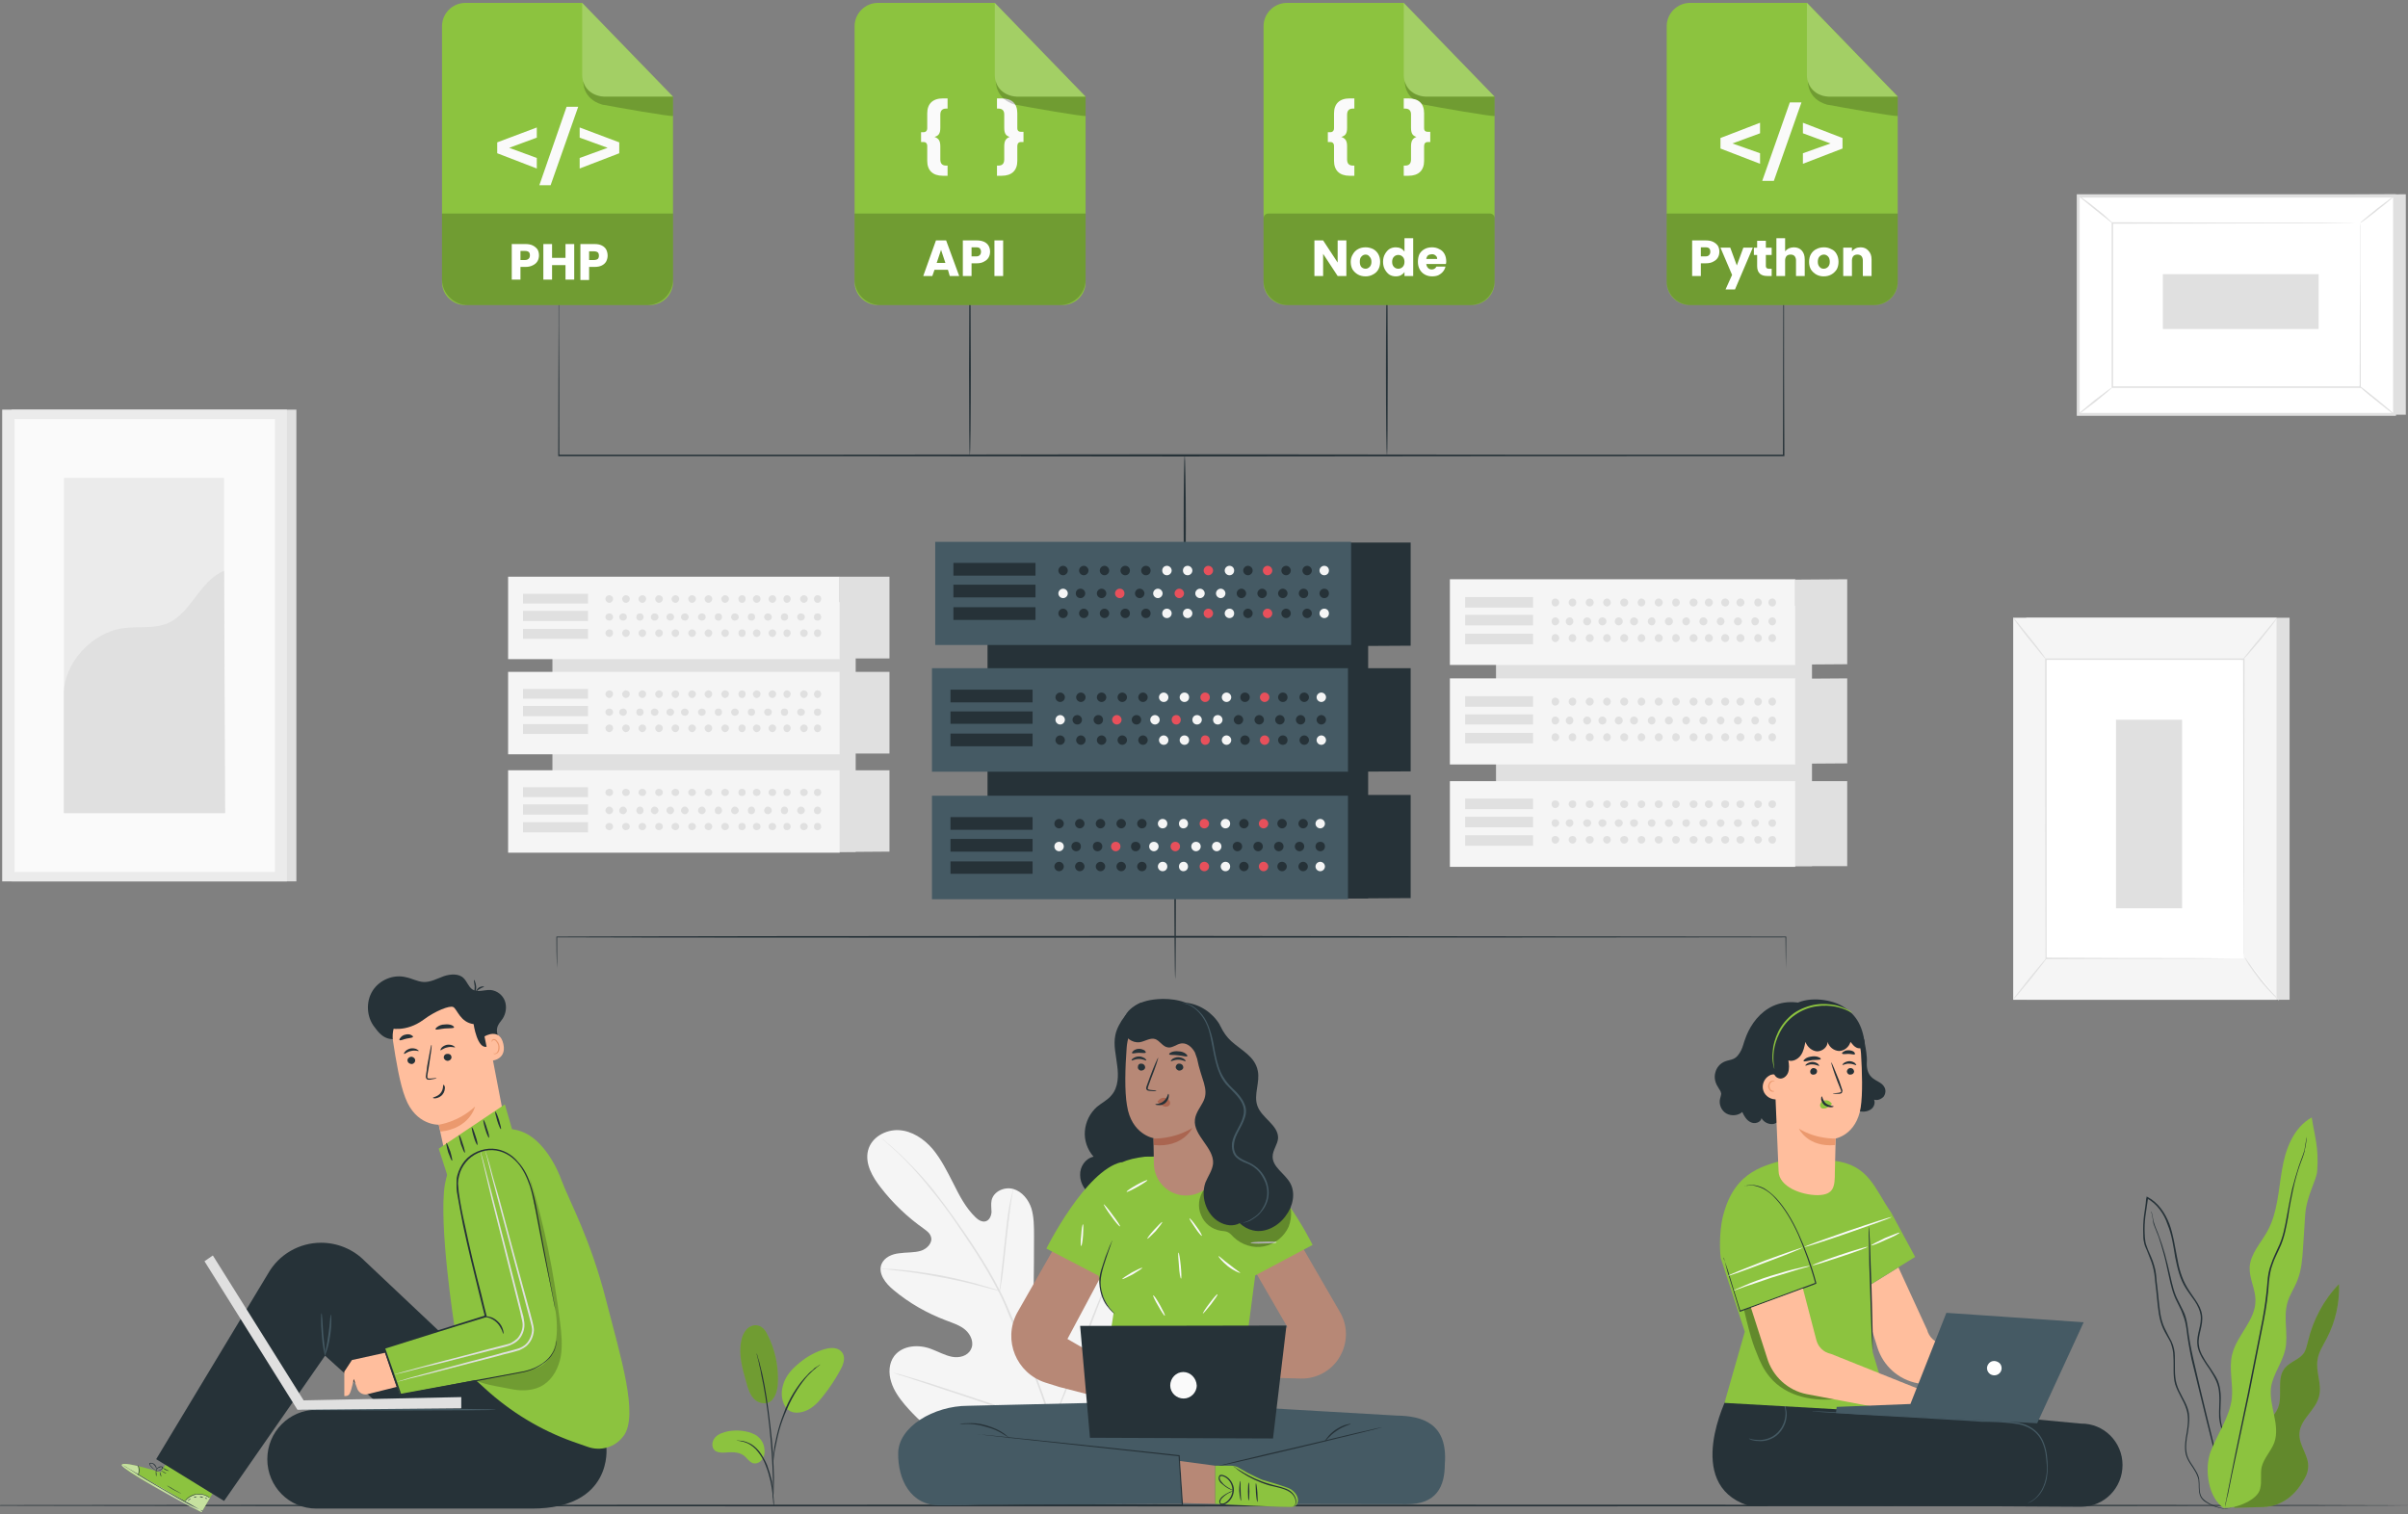 <svg xmlns="http://www.w3.org/2000/svg" width="663" height="417" version="1.2"><rect width="100%" height="100%" fill="#808080" stroke="none"/><style>.s0{fill:#f5f5f5}.s1{fill:#e0e0e0}.s2{fill:#fff}.s3{fill:#ebebeb}.s4{fill:#fafafa}.s5{fill:#263238}.s6{fill:#ffbe9d}.s7{fill:#455a64}.s8{fill:#8cc33f}.s9{fill:#000}.s10{fill:#eb996e}.s11{fill:#b78876}.s12{fill:#aa6550}.s13{fill:#e8505b}</style><path id="Layer" d="M270.2 401.6c-8.1-2.8-15.3-8.1-21-14.7-1.6-1.9-3.1-4-3.8-6.3-.8-2.4-.7-5.2.8-7.2 2.3-3 6.8-3.3 10.3-1.9 1.9.7 3.6 1.7 5.6 2.1 2 .4 4.3-.2 5.2-2 1-1.8 0-4.1-1.5-5.4-1.5-1.3-3.5-1.9-5.3-2.6-5.3-2-10.2-4.8-14.5-8.4-2.2-1.8-4.3-4.5-3.3-7.1.8-1.9 2.9-2.8 4.9-3 2-.3 4.1-.1 6-.7 1.6-.5 3.3-2.2 2.7-3.9-.3-1-1.2-1.6-2-2.2-4.4-3.1-8.5-7-11.8-11.3-2.3-2.9-4.4-6.6-3.5-10.2.9-3.6 4.8-5.8 8.5-5.6 3.6.2 6.9 2.4 9.3 5.2 2.4 2.9 4 6.2 5.7 9.5 1.7 3.4 3.4 6.7 6.1 9.3.7.7 1.8 1.4 2.8 1.1 1-.3 1.5-1.4 1.6-2.5 0-1-.2-2.1 0-3.2.5-2.5 3.5-3.9 6-3.2 2.4.7 4.2 2.9 5 5.4.7 2.4.7 5 .7 7.6q0 7.1-.1 14.3c0 2.5.3 5.6 2.5 6.8 1.6.9 3.6.4 5.3-.5 2.4-1.3 4.6-3.3 6-5.7 1-1.9 1.9-4.1 3.8-5 2.3-1.1 5.1.5 6.4 2.7 1.2 2.3.9 5 1 7.6.5 15.4-2.5 32.5-15.7 41.7-8.1 3-15.6 2.2-23.7-.7z" class="s0"/><path d="M293.8 413.8c-.6-6.1-2-13.3-4.3-21-2.2-7.7-5.4-16-9.1-24.6q-1.3-3.2-2.7-6.3c-.8-2.1-1.7-4.2-2.7-6.1-2-3.9-4.1-7.5-6.3-10.9-2.2-3.4-4.4-6.6-6.4-9.5q-3.1-4.4-6-7.9c-3.8-4.8-7.2-8.3-9.7-10.6-1.3-1.1-2.2-2-2.9-2.6q-.5-.4-.8-.7l-.2-.2.3.2q.2.2.7.6c.7.6 1.7 1.4 3 2.6 2.5 2.3 6 5.7 9.9 10.4 1.9 2.4 3.9 5.1 6 8 2 2.9 4.3 6 6.4 9.4 2.2 3.4 4.4 7 6.4 11 1 1.9 1.9 4 2.8 6.1q1.3 3.1 2.7 6.3c3.6 8.6 6.8 16.9 9.1 24.7 2.2 7.7 3.6 14.9 4.1 21" class="s1"/><path d="M275.3 354.4q.2-1.2.3-3c.3-2.7.7-6.1 1.1-10 .4-3.9.8-7.4 1.3-9.9.3-1.3.5-2.3.7-3 .1-.7.3-1.1.3-1.1l-.2 1.1c-.1.7-.3 1.7-.5 3-.3 2.6-.8 6.1-1.2 10-.4 3.9-.8 7.4-1.1 9.9-.2 1.3-.4 2.3-.5 3l-.2 1.1c-.1 0-.1-.4 0-1.1z" class="s1"/><path d="M243.8 349.4c.8 0 2 0 3.5.2 3.1.2 7.2.8 11.8 1.6 4.5.9 8.6 1.9 11.5 2.8 1.5.4 2.6.8 3.4 1 .8.3 1.3.5 1.3.5-.1.1-.5-.1-1.3-.3-.8-.2-2-.5-3.5-.9-2.9-.8-7-1.8-11.5-2.6-4.6-.9-8.7-1.5-11.7-1.8-1.5-.2-2.7-.3-3.6-.4-.8 0-1.3-.1-1.3-.1s.5-.1 1.4 0zM289.7 391.6q.2-.5.5-1.2.6-1.7 1.8-4.5c1.5-3.8 3.4-9.1 5.6-14.9 2.1-5.9 4.2-11.1 5.8-14.9.7-1.9 1.4-3.4 1.9-4.5q.3-.7.5-1.1l.3-.4-.2.4q-.2.5-.4 1.2c-.5 1.2-1.1 2.7-1.8 4.5-1.5 3.8-3.5 9.1-5.7 14.9-2.1 5.9-4.1 11.2-5.7 14.9-.8 1.9-1.5 3.4-2 4.5q-.3.7-.5 1.2-.2.4-.3.4 0-.1.2-.5zM246.4 378.1q.5.1 1.3.3c1.1.3 2.7.8 4.7 1.4 4 1.2 9.4 3 15.4 5s11.4 3.8 15.4 5.1q2.9 1 4.6 1.5.8.3 1.3.5l.4.1q0 .1-.4 0-.5-.2-1.3-.4c-1.1-.3-2.7-.8-4.7-1.4-4-1.2-9.4-2.9-15.4-5-6-2-11.5-3.8-15.4-5.1q-2.9-1-4.7-1.5-.7-.3-1.2-.4l-.5-.2.5.1zM498.9 238.5h-87v-71.7h87z" class="s1"/><path d="M494.3 238.7h-95.1v-23.6h95.1z" class="s0"/><path d="M429.3 221.4c0 .6-.5 1.1-1.1 1.1-.6 0-1-.5-1-1.1 0-.6.4-1 1-1s1.1.4 1.1 1zM434 221.4c0 .6-.4 1.1-1 1.1s-1.1-.5-1.1-1.1c0-.6.5-1 1.1-1 .6 0 1 .4 1 1zM438.8 221.4c0 .6-.5 1.1-1.1 1.1-.6 0-1.1-.5-1.1-1.1 0-.6.5-1 1.1-1 .6 0 1.1.4 1.1 1zM443.5 221.4c0 .6-.5 1.1-1 1.1-.6 0-1.1-.5-1.1-1.1 0-.6.5-1 1.1-1 .5 0 1 .4 1 1zM480.3 221.4c0 .6-.5 1.1-1.1 1.1-.6 0-1.1-.5-1.1-1.1 0-.6.5-1 1.1-1 .6 0 1.1.4 1.1 1zM485.1 221.4c0 .6-.5 1.1-1.1 1.1-.6 0-1-.5-1-1.1 0-.6.4-1 1-1s1.1.4 1.1 1zM448.3 221.4c0 .6-.5 1.1-1.1 1.1-.6 0-1.1-.5-1.1-1.1 0-.6.5-1 1.1-1 .6 0 1.1.4 1.1 1zM471.6 221.4c0 .6-.5 1.1-1.1 1.1-.6 0-1.1-.5-1.1-1.1 0-.6.5-1 1.1-1 .6 0 1.1.4 1.1 1zM453 221.4c0 .6-.5 1.1-1.1 1.1-.6 0-1-.5-1-1.1 0-.6.5-1 1-1 .6 0 1.1.4 1.1 1zM457.8 221.4c0 .6-.5 1.1-1.1 1.1-.6 0-1.1-.5-1.1-1.1 0-.6.5-1 1.1-1 .6 0 1.1.4 1.1 1zM467.4 221.4c0 .6-.5 1.1-1.1 1.1-.6 0-1.1-.5-1.1-1.1 0-.6.5-1 1.1-1 .6 0 1.1.4 1.1 1zM489 221.4c0 .6-.4 1.1-1 1.1s-1.1-.5-1.1-1.1c0-.6.5-1 1.1-1 .6 0 1 .4 1 1zM462.5 221.4c0 .6-.5 1.1-1.1 1.1-.6 0-1-.5-1-1.1 0-.6.4-1 1-1s1.1.4 1.1 1zM476.1 221.4c0 .6-.5 1.1-1.1 1.1-.6 0-1.1-.5-1.1-1.1 0-.6.5-1 1.1-1 .6 0 1.1.4 1.1 1zM486.9 226.6c0-.6.5-1 1.1-1 .6 0 1 .4 1 1s-.4 1.1-1 1.1-1.1-.5-1.1-1.1zM482.2 226.6c0-.6.4-1 1-1s1.1.4 1.1 1-.5 1.1-1.1 1.1c-.6 0-1-.5-1-1.1zM477.4 226.6c0-.6.5-1 1.1-1 .6 0 1.1.4 1.1 1s-.5 1.1-1.1 1.1c-.6 0-1.1-.5-1.1-1.1zM472.7 226.6c0-.6.5-1 1-1 .6 0 1.1.4 1.1 1s-.5 1.1-1.1 1.1c-.5 0-1-.5-1-1.1zM435.9 226.6c0-.6.5-1 1.1-1 .6 0 1.1.4 1.1 1s-.5 1.1-1.1 1.1c-.6 0-1.1-.5-1.1-1.1zM431.1 226.6c0-.6.5-1 1.1-1 .6 0 1 .4 1 1s-.5 1.1-1 1.1c-.6 0-1.1-.5-1.1-1.1zM467.9 226.6c0-.6.5-1 1.1-1 .6 0 1.1.4 1.1 1s-.5 1.1-1.1 1.1c-.6 0-1.1-.5-1.1-1.1zM444.6 226.6c0-.6.5-1 1.1-1 .6 0 1.1.4 1.1 1s-.5 1.1-1.1 1.1c-.6 0-1.1-.5-1.1-1.1zM463.2 226.6c0-.6.5-1 1.1-1 .6 0 1 .4 1 1s-.5 1.1-1 1.1c-.6 0-1.1-.5-1.1-1.1zM458.4 226.6c0-.6.5-1 1.1-1 .6 0 1.1.4 1.1 1s-.5 1.1-1.1 1.1c-.6 0-1.1-.5-1.1-1.1zM448.8 226.6c0-.6.5-1 1.1-1 .6 0 1.1.4 1.1 1s-.5 1.1-1.1 1.1c-.6 0-1.1-.5-1.1-1.1zM427.2 226.6c0-.6.4-1 1-1s1.1.4 1.1 1-.5 1.1-1.1 1.1c-.6 0-1-.5-1-1.1zM453.7 226.6c0-.6.5-1 1.1-1 .6 0 1 .4 1 1s-.4 1.1-1 1.1-1.1-.5-1.1-1.1zM440.1 226.6c0-.6.5-1 1.1-1 .6 0 1.1.4 1.1 1s-.5 1.1-1.1 1.1c-.6 0-1.1-.5-1.1-1.1zM429.3 231.2c0 .6-.5 1.1-1.1 1.1-.6 0-1-.5-1-1.1 0-.6.4-1 1-1s1.1.4 1.1 1zM434 231.2c0 .6-.4 1.1-1 1.1s-1.1-.5-1.1-1.1c0-.6.5-1 1.1-1 .6 0 1 .4 1 1zM438.8 231.2c0 .6-.5 1.1-1.1 1.1-.6 0-1.1-.5-1.1-1.1 0-.6.5-1 1.1-1 .6 0 1.1.4 1.1 1zM443.5 231.2c0 .6-.5 1.1-1 1.1-.6 0-1.1-.5-1.1-1.1 0-.6.5-1 1.1-1 .5 0 1 .4 1 1zM478.1 231.2c0-.6.5-1 1.1-1 .6 0 1.1.4 1.1 1s-.5 1.1-1.1 1.1c-.6 0-1.1-.5-1.1-1.1zM483 231.2c0-.6.4-1 1-1s1.1.4 1.1 1-.5 1.1-1.1 1.1c-.6 0-1-.5-1-1.1zM448.3 231.2c0 .6-.5 1.1-1.1 1.1-.6 0-1.1-.5-1.1-1.1 0-.6.5-1 1.1-1 .6 0 1.1.4 1.1 1zM469.4 231.2c0-.6.5-1 1.1-1 .6 0 1.1.4 1.1 1s-.5 1.1-1.1 1.1c-.6 0-1.1-.5-1.1-1.1zM453 231.2c0 .6-.5 1.1-1.1 1.1-.6 0-1-.5-1-1.1 0-.6.5-1 1-1 .6 0 1.1.4 1.1 1zM457.8 231.2c0 .6-.5 1.1-1.1 1.1-.6 0-1.1-.5-1.1-1.1 0-.6.5-1 1.1-1 .6 0 1.1.4 1.1 1zM465.2 231.2c0-.6.5-1 1.1-1 .6 0 1.1.4 1.1 1s-.5 1.1-1.1 1.1c-.6 0-1.1-.5-1.1-1.1zM489 231.2c0 .6-.4 1.1-1 1.1s-1.1-.5-1.1-1.1c0-.6.5-1 1.1-1 .6 0 1 .4 1 1zM462.5 231.2c0 .6-.5 1.1-1.1 1.1-.6 0-1-.5-1-1.1 0-.6.4-1 1-1s1.1.4 1.1 1zM473.9 231.2c0-.6.5-1 1.1-1 .6 0 1.1.4 1.1 1s-.5 1.1-1.1 1.1c-.6 0-1.1-.5-1.1-1.1zM422.1 222.8h-18.7v-2.9h18.7zM422.1 227.8h-18.7v-2.9h18.7zM422.1 232.9h-18.7V230h18.7zM508.6 238.5h-14.3v-23.4h14.3z" class="s1"/><path d="M494.3 210.5h-95.1v-23.7h95.1z" class="s0"/><path d="M429.3 193.2c0 .6-.5 1.1-1.1 1.1-.6 0-1-.5-1-1.1 0-.6.4-1.1 1-1.1s1.1.5 1.1 1.1zM434 193.2c0 .6-.4 1.1-1 1.1s-1.1-.5-1.1-1.1c0-.6.5-1.1 1.1-1.1.6 0 1 .5 1 1.1zM438.8 193.2c0 .6-.5 1.1-1.1 1.1-.6 0-1.1-.5-1.1-1.1 0-.6.5-1.1 1.1-1.1.6 0 1.1.5 1.1 1.1zM443.5 193.2c0 .6-.5 1.1-1 1.1-.6 0-1.1-.5-1.1-1.1 0-.6.5-1.1 1.1-1.1.5 0 1 .5 1 1.1zM480.3 193.2c0 .6-.5 1.1-1.1 1.1-.6 0-1.1-.5-1.1-1.1 0-.6.5-1.1 1.1-1.1.6 0 1.1.5 1.1 1.1zM485.1 193.2c0 .6-.5 1.1-1.1 1.1-.6 0-1-.5-1-1.1 0-.6.4-1.1 1-1.1s1.1.5 1.1 1.1zM448.3 193.2c0 .6-.5 1.1-1.1 1.1-.6 0-1.1-.5-1.1-1.1 0-.6.5-1.1 1.1-1.1.6 0 1.1.5 1.1 1.1zM471.6 193.2c0 .6-.5 1.1-1.1 1.1-.6 0-1.1-.5-1.1-1.1 0-.6.5-1.1 1.1-1.1.6 0 1.1.5 1.1 1.1zM453 193.2c0 .6-.5 1.1-1.1 1.1-.6 0-1-.5-1-1.1 0-.6.5-1.1 1-1.1.6 0 1.1.5 1.1 1.1zM457.8 193.2c0 .6-.5 1.1-1.1 1.1-.6 0-1.1-.5-1.1-1.1 0-.6.5-1.1 1.1-1.1.6 0 1.1.5 1.1 1.1zM467.4 193.2c0 .6-.5 1.1-1.1 1.1-.6 0-1.1-.5-1.1-1.1 0-.6.5-1.1 1.1-1.1.6 0 1.1.5 1.1 1.1zM489 193.2c0 .6-.4 1.1-1 1.1s-1.1-.5-1.1-1.1c0-.6.5-1.1 1.1-1.1.6 0 1 .5 1 1.1zM462.5 193.2c0 .6-.5 1.1-1.1 1.1-.6 0-1-.5-1-1.1 0-.6.4-1.1 1-1.1s1.1.5 1.1 1.1zM476.1 193.2c0 .6-.5 1.1-1.1 1.1-.6 0-1.1-.5-1.1-1.1 0-.6.5-1.1 1.1-1.1.6 0 1.1.5 1.1 1.1zM486.9 198.4c0-.6.5-1.1 1.1-1.1.6 0 1 .5 1 1.1 0 .6-.4 1.1-1 1.1s-1.1-.5-1.1-1.1zM482.2 198.4c0-.6.4-1.1 1-1.1s1.1.5 1.1 1.1c0 .6-.5 1.1-1.1 1.1-.6 0-1-.5-1-1.1zM477.4 198.4c0-.6.5-1.1 1.1-1.1.6 0 1.1.5 1.1 1.1 0 .6-.5 1.1-1.1 1.1-.6 0-1.1-.5-1.1-1.1zM472.7 198.4c0-.6.5-1.1 1-1.1.6 0 1.1.5 1.1 1.1 0 .6-.5 1.1-1.1 1.1-.5 0-1-.5-1-1.1zM435.9 198.4c0-.6.5-1.1 1.1-1.1.6 0 1.1.5 1.1 1.1 0 .6-.5 1.1-1.1 1.1-.6 0-1.1-.5-1.1-1.1zM431.1 198.4c0-.6.5-1.1 1.1-1.1.6 0 1 .5 1 1.1 0 .6-.5 1.1-1 1.1-.6 0-1.1-.5-1.1-1.1zM467.9 198.4c0-.6.5-1.1 1.1-1.1.6 0 1.1.5 1.1 1.1 0 .6-.5 1.1-1.1 1.1-.6 0-1.1-.5-1.1-1.1zM444.6 198.4c0-.6.5-1.1 1.1-1.1.6 0 1.1.5 1.1 1.1 0 .6-.5 1.1-1.1 1.1-.6 0-1.1-.5-1.1-1.1zM463.2 198.4c0-.6.5-1.1 1.1-1.1.6 0 1 .5 1 1.1 0 .6-.5 1.1-1 1.1-.6 0-1.1-.5-1.1-1.1zM458.4 198.4c0-.6.5-1.1 1.1-1.1.6 0 1.1.5 1.1 1.1 0 .6-.5 1.1-1.1 1.1-.6 0-1.1-.5-1.1-1.1zM448.8 198.4c0-.6.5-1.1 1.1-1.1.6 0 1.1.5 1.1 1.1 0 .6-.5 1.1-1.1 1.1-.6 0-1.1-.5-1.1-1.1zM427.2 198.4c0-.6.4-1.1 1-1.1s1.1.5 1.1 1.1c0 .6-.5 1.1-1.1 1.1-.6 0-1-.5-1-1.1zM453.7 198.4c0-.6.5-1.1 1.1-1.1.6 0 1 .5 1 1.1 0 .6-.4 1.1-1 1.1s-1.1-.5-1.1-1.1zM440.1 198.4c0-.6.5-1.1 1.1-1.1.6 0 1.1.5 1.1 1.1 0 .6-.5 1.1-1.1 1.1-.6 0-1.1-.5-1.1-1.1zM429.3 203c0 .6-.5 1.1-1.1 1.1-.6 0-1-.5-1-1.1 0-.6.4-1.1 1-1.1s1.1.5 1.1 1.1zM434 203c0 .6-.4 1.1-1 1.1s-1.1-.5-1.1-1.1c0-.6.5-1.1 1.1-1.1.6 0 1 .5 1 1.1zM438.8 203c0 .6-.5 1.1-1.1 1.1-.6 0-1.1-.5-1.1-1.1 0-.6.5-1.1 1.1-1.1.6 0 1.1.5 1.1 1.1zM443.5 203c0 .6-.5 1.1-1 1.1-.6 0-1.1-.5-1.1-1.1 0-.6.5-1.1 1.1-1.1.5 0 1 .5 1 1.1zM480.3 203c0 .6-.5 1.1-1.1 1.1-.6 0-1.1-.5-1.1-1.1 0-.6.5-1.1 1.1-1.1.6 0 1.1.5 1.1 1.1zM485.1 203c0 .6-.5 1.1-1.1 1.1-.6 0-1-.5-1-1.1 0-.6.4-1.1 1-1.1s1.1.5 1.1 1.1zM448.3 203c0 .6-.5 1.1-1.1 1.1-.6 0-1.1-.5-1.1-1.1 0-.6.5-1.1 1.1-1.1.6 0 1.1.5 1.1 1.1zM471.6 203c0 .6-.5 1.1-1.1 1.1-.6 0-1.1-.5-1.1-1.1 0-.6.5-1.1 1.1-1.1.6 0 1.1.5 1.1 1.1zM453 203c0 .6-.5 1.1-1.1 1.1-.6 0-1-.5-1-1.1 0-.6.5-1.1 1-1.1.6 0 1.1.5 1.1 1.1zM457.8 203c0 .6-.5 1.1-1.1 1.1-.6 0-1.1-.5-1.1-1.1 0-.6.5-1.1 1.1-1.1.6 0 1.1.5 1.1 1.1zM467.4 203c0 .6-.5 1.1-1.1 1.1-.6 0-1.1-.5-1.1-1.1 0-.6.5-1.1 1.1-1.1.6 0 1.1.5 1.1 1.1zM489 203c0 .6-.4 1.1-1 1.1s-1.1-.5-1.1-1.1c0-.6.5-1.1 1.1-1.1.6 0 1 .5 1 1.1zM462.5 203c0 .6-.5 1.1-1.1 1.1-.6 0-1-.5-1-1.1 0-.6.4-1.1 1-1.1s1.1.5 1.1 1.1zM476.1 203c0 .6-.5 1.1-1.1 1.1-.6 0-1.1-.5-1.1-1.1 0-.6.5-1.1 1.1-1.1.6 0 1.1.5 1.1 1.1zM422.1 194.6h-18.7v-2.9h18.7zM422.1 199.5h-18.7v-2.8h18.7zM422.1 204.7h-18.7v-2.9h18.7zM508.6 210.2l-14.3.1v-23.4l14.3-.1z" class="s1"/><path d="M494.3 183.1h-95.1v-23.6h95.1z" class="s0"/><path d="M429.3 165.9c0 .6-.5 1.1-1.1 1.1-.6 0-1-.5-1-1.1 0-.6.4-1.1 1-1.1s1.1.5 1.1 1.1zM434 165.9c0 .6-.4 1.1-1 1.1s-1.1-.5-1.1-1.1c0-.6.5-1.1 1.1-1.1.6 0 1 .5 1 1.1zM438.8 165.9c0 .6-.5 1.1-1.1 1.1-.6 0-1.1-.5-1.1-1.1 0-.6.5-1.1 1.1-1.1.6 0 1.1.5 1.1 1.1zM443.5 165.9c0 .6-.5 1.1-1 1.1-.6 0-1.1-.5-1.1-1.1 0-.6.5-1.1 1.1-1.1.5 0 1 .5 1 1.1zM480.3 165.9c0 .6-.5 1.1-1.1 1.1-.6 0-1.1-.5-1.1-1.1 0-.6.5-1.1 1.1-1.1.6 0 1.1.5 1.1 1.1zM485.1 165.9c0 .6-.5 1.1-1.1 1.1-.6 0-1-.5-1-1.1 0-.6.4-1.1 1-1.1s1.1.5 1.1 1.1zM448.3 165.9c0 .6-.5 1.1-1.1 1.1-.6 0-1.1-.5-1.1-1.1 0-.6.5-1.1 1.1-1.1.6 0 1.1.5 1.1 1.1zM471.6 165.9c0 .6-.5 1.1-1.1 1.1-.6 0-1.1-.5-1.1-1.1 0-.6.5-1.1 1.1-1.1.6 0 1.1.5 1.1 1.1zM453 165.9c0 .6-.5 1.1-1.1 1.1-.6 0-1-.5-1-1.1 0-.6.5-1.1 1-1.1.6 0 1.1.5 1.1 1.1zM457.8 165.9c0 .6-.5 1.1-1.1 1.1-.6 0-1.1-.5-1.1-1.1 0-.6.5-1.1 1.1-1.1.6 0 1.1.5 1.1 1.1zM467.4 165.9c0 .6-.5 1.1-1.1 1.1-.6 0-1.1-.5-1.1-1.1 0-.6.5-1.1 1.1-1.1.6 0 1.1.5 1.1 1.1zM489 165.9c0 .6-.4 1.1-1 1.1s-1.1-.5-1.1-1.1c0-.6.5-1.1 1.1-1.1.6 0 1 .5 1 1.1zM462.5 165.9c0 .6-.5 1.1-1.1 1.1-.6 0-1-.5-1-1.1 0-.6.4-1.1 1-1.1s1.1.5 1.1 1.1zM476.1 165.9c0 .6-.5 1.1-1.1 1.1-.6 0-1.1-.5-1.1-1.1 0-.6.5-1.1 1.1-1.1.6 0 1.1.5 1.1 1.1zM486.9 171.1c0-.6.5-1.1 1.1-1.1.6 0 1 .5 1 1.1 0 .6-.4 1.1-1 1.1s-1.1-.5-1.1-1.1zM482.2 171.1c0-.6.4-1.1 1-1.1s1.1.5 1.1 1.1c0 .6-.5 1.1-1.1 1.1-.6 0-1-.5-1-1.1zM477.4 171.1c0-.6.5-1.1 1.1-1.1.6 0 1.1.5 1.1 1.1 0 .6-.5 1.1-1.1 1.1-.6 0-1.1-.5-1.1-1.1zM472.7 171.1c0-.6.5-1.1 1-1.1.6 0 1.1.5 1.1 1.1 0 .6-.5 1.1-1.1 1.1-.5 0-1-.5-1-1.1zM435.9 171.1c0-.6.5-1.1 1.1-1.1.6 0 1.1.5 1.1 1.1 0 .6-.5 1.1-1.1 1.1-.6 0-1.1-.5-1.1-1.1zM431.1 171.1c0-.6.5-1.1 1.1-1.1.6 0 1 .5 1 1.1 0 .6-.5 1.1-1 1.1-.6 0-1.1-.5-1.1-1.1zM467.9 171.1c0-.6.5-1.1 1.1-1.1.6 0 1.1.5 1.1 1.1 0 .6-.5 1.1-1.1 1.1-.6 0-1.1-.5-1.1-1.1zM444.6 171.1c0-.6.5-1.1 1.1-1.1.6 0 1.1.5 1.1 1.1 0 .6-.5 1.1-1.1 1.1-.6 0-1.1-.5-1.1-1.1zM463.2 171.1c0-.6.5-1.1 1.1-1.1.6 0 1 .5 1 1.1 0 .6-.5 1.1-1 1.1-.6 0-1.1-.5-1.1-1.1zM458.4 171.1c0-.6.5-1.1 1.1-1.1.6 0 1.1.5 1.1 1.1 0 .6-.5 1.1-1.1 1.1-.6 0-1.1-.5-1.1-1.1zM448.8 171.1c0-.6.5-1.1 1.1-1.1.6 0 1.1.5 1.1 1.1 0 .6-.5 1.1-1.1 1.1-.6 0-1.1-.5-1.1-1.1zM427.2 171.1c0-.6.4-1.1 1-1.1s1.1.5 1.1 1.1c0 .6-.5 1.1-1.1 1.1-.6 0-1-.5-1-1.1zM453.7 171.1c0-.6.5-1.1 1.1-1.1.6 0 1 .5 1 1.1 0 .6-.4 1.1-1 1.1s-1.1-.5-1.1-1.1zM440.1 171.1c0-.6.5-1.1 1.1-1.1.6 0 1.1.5 1.1 1.1 0 .6-.5 1.1-1.1 1.1-.6 0-1.1-.5-1.1-1.1zM429.3 175.7c0 .6-.5 1.1-1.1 1.1-.6 0-1-.5-1-1.1 0-.6.4-1.1 1-1.1s1.1.5 1.1 1.1zM434 175.7c0 .6-.4 1.1-1 1.1s-1.1-.5-1.1-1.1c0-.6.5-1.1 1.1-1.1.6 0 1 .5 1 1.1zM438.8 175.7c0 .6-.5 1.1-1.1 1.1-.6 0-1.1-.5-1.1-1.1 0-.6.5-1.1 1.1-1.1.6 0 1.1.5 1.1 1.1zM443.5 175.7c0 .6-.5 1.1-1 1.1-.6 0-1.1-.5-1.1-1.1 0-.6.5-1.1 1.1-1.1.5 0 1 .5 1 1.1zM478.1 175.7c0-.6.5-1.1 1.1-1.1.6 0 1.1.5 1.1 1.1 0 .6-.5 1.1-1.1 1.1-.6 0-1.1-.5-1.1-1.1zM483 175.7c0-.6.4-1.1 1-1.1s1.1.5 1.1 1.1c0 .6-.5 1.1-1.1 1.1-.6 0-1-.5-1-1.1zM448.3 175.7c0 .6-.5 1.1-1.1 1.1-.6 0-1.1-.5-1.1-1.1 0-.6.5-1.1 1.1-1.1.6 0 1.1.5 1.1 1.1zM469.4 175.7c0-.6.5-1.1 1.1-1.1.6 0 1.1.5 1.1 1.1 0 .6-.5 1.1-1.1 1.1-.6 0-1.1-.5-1.1-1.1zM453 175.7c0 .6-.5 1.1-1.1 1.1-.6 0-1-.5-1-1.1 0-.6.5-1.1 1-1.1.6 0 1.1.5 1.1 1.1zM457.8 175.7c0 .6-.5 1.1-1.1 1.1-.6 0-1.1-.5-1.1-1.1 0-.6.5-1.1 1.1-1.1.6 0 1.1.5 1.1 1.1zM465.2 175.7c0-.6.5-1.1 1.1-1.1.6 0 1.1.5 1.1 1.1 0 .6-.5 1.1-1.1 1.1-.6 0-1.1-.5-1.1-1.1zM489 175.7c0 .6-.4 1.1-1 1.1s-1.1-.5-1.1-1.1c0-.6.5-1.1 1.1-1.1.6 0 1 .5 1 1.1zM462.5 175.7c0 .6-.5 1.1-1.1 1.1-.6 0-1-.5-1-1.1 0-.6.4-1.1 1-1.1s1.1.5 1.1 1.1zM473.9 175.7c0-.6.5-1.1 1.1-1.1.6 0 1.1.5 1.1 1.1 0 .6-.5 1.1-1.1 1.1-.6 0-1.1-.5-1.1-1.1zM422.1 167.3h-18.7v-2.9h18.7zM422.1 172.2h-18.7v-2.9h18.7zM422.1 177.4h-18.7v-2.9h18.7zM508.6 182.9l-14.3.1v-23.4l14.3-.1zM235.6 234.6h-83.5v-68.8h83.5z" class="s1"/><path d="M231.2 234.8h-91.3v-22.7h91.3z" class="s0"/><path d="M168.8 218.2c0 .6-.5 1-1 1-.6 0-1.1-.4-1.1-1s.5-1 1.1-1c.6 0 1 .4 1 1zM173.4 218.2c0 .6-.5 1-1.1 1-.5 0-1-.4-1-1s.5-1 1-1c.6 0 1.1.4 1.1 1zM177.9 218.2c0 .6-.5 1-1 1-.6 0-1.1-.4-1.1-1s.5-1 1.1-1c.5 0 1 .4 1 1zM182.5 218.2c0 .6-.5 1-1.1 1-.5 0-1-.4-1-1s.5-1 1-1c.6 0 1.1.4 1.1 1zM217.7 218.2c0 .6-.5 1-1 1-.6 0-1-.4-1-1s.4-1 1-1c.5 0 1 .4 1 1zM222.4 218.2c0 .6-.5 1-1.1 1-.5 0-1-.4-1-1s.5-1 1-1c.6 0 1.1.4 1.1 1zM187 218.2c0 .6-.5 1-1 1-.6 0-1.1-.4-1.1-1s.5-1 1.1-1c.5 0 1 .4 1 1zM209.4 218.2c0 .6-.5 1-1.1 1-.5 0-1-.4-1-1s.5-1 1-1c.6 0 1.1.4 1.1 1zM191.6 218.2c0 .6-.5 1-1.1 1-.5 0-1-.4-1-1s.5-1 1-1c.6 0 1.1.4 1.1 1zM196.1 218.2c0 .6-.5 1-1 1-.6 0-1.1-.4-1.1-1s.5-1 1.1-1c.5 0 1 .4 1 1zM205.3 218.2c0 .6-.4 1-1 1s-1-.4-1-1 .4-1 1-1 1 .4 1 1zM226.1 218.2c0 .6-.4 1-1 1s-1-.4-1-1 .4-1 1-1 1 .4 1 1zM200.7 218.2c0 .6-.5 1-1.1 1-.5 0-1-.4-1-1s.5-1 1-1c.6 0 1.1.4 1.1 1zM213.7 218.2c0 .6-.5 1-1 1-.6 0-1.1-.4-1.1-1s.5-1 1.1-1c.5 0 1 .4 1 1zM224.1 223.2c0-.6.4-1.1 1-1.1s1 .5 1 1.1c0 .5-.4 1-1 1s-1-.4-1-1zM219.5 223.2c0-.6.5-1.1 1-1.1.6 0 1.1.5 1.1 1.1 0 .5-.5 1-1.1 1-.5 0-1-.4-1-1zM215 223.2c0-.6.4-1.1 1-1.1s1 .5 1 1.1c0 .5-.4 1-1 1s-1-.4-1-1zM210.4 223.2c0-.6.5-1.1 1-1.1.6 0 1.1.5 1.1 1.1 0 .5-.5 1-1.1 1-.5 0-1-.4-1-1zM175.2 223.2c0-.6.4-1.1 1-1.1s1 .5 1 1.1c0 .5-.4 1-1 1s-1-.5-1-1zM170.5 223.2c0-.6.5-1.1 1.1-1.1.5 0 1 .5 1 1.1 0 .5-.5 1-1 1-.6 0-1.1-.4-1.1-1zM205.9 223.2c0-.6.4-1.1 1-1.1s1 .5 1 1.1c0 .5-.4 1-1 1s-1-.4-1-1zM183.5 223.2c0-.6.5-1.1 1.1-1.1.5 0 1 .5 1 1.1 0 .5-.5 1-1 1-.6 0-1.1-.5-1.1-1zM201.3 223.2c0-.6.5-1.1 1-1.1.6 0 1.1.5 1.1 1.1 0 .5-.5 1-1.1 1-.5 0-1-.4-1-1zM196.8 223.2c0-.6.4-1.1 1-1.1s1 .5 1 1.1c0 .5-.4 1-1 1s-1-.4-1-1zM187.5 223.2c0-.6.5-1.1 1.1-1.1.5 0 1 .5 1 1.1 0 .5-.5 1-1 1-.6 0-1.1-.5-1.1-1zM166.7 223.2c0-.6.5-1.1 1.1-1.1.5 0 1 .5 1 1.1 0 .5-.5 1-1 1-.6 0-1.1-.5-1.1-1zM192.2 223.2c0-.6.5-1.1 1.1-1.1.5 0 1 .5 1 1.1 0 .5-.5 1-1 1-.6 0-1.1-.5-1.1-1zM179.2 223.2c0-.6.5-1.1 1-1.1.6 0 1.1.5 1.1 1.1 0 .5-.5 1-1.1 1-.5 0-1-.5-1-1zM166.7 227.6c0-.6.5-1 1.1-1 .5 0 1 .4 1 1s-.5 1-1 1c-.6 0-1.1-.4-1.1-1zM173.4 227.6c0 .6-.5 1-1.1 1-.5 0-1-.4-1-1s.5-1 1-1c.6 0 1.1.4 1.1 1zM177.9 227.6c0 .6-.5 1-1 1-.6 0-1.1-.4-1.1-1s.5-1 1.1-1c.5 0 1 .4 1 1zM182.5 227.6c0 .6-.5 1-1.1 1-.5 0-1-.4-1-1s.5-1 1-1c.6 0 1.1.4 1.1 1zM217.7 227.6c0 .6-.5 1-1 1-.6 0-1-.4-1-1s.4-1 1-1c.5 0 1 .4 1 1zM222.4 227.6c0 .6-.5 1-1.1 1-.5 0-1-.4-1-1s.5-1 1-1c.6 0 1.1.4 1.1 1zM187 227.6c0 .6-.5 1-1 1-.6 0-1.1-.4-1.1-1s.5-1 1.1-1c.5 0 1 .4 1 1zM209.4 227.6c0 .6-.5 1-1.1 1-.5 0-1-.4-1-1s.5-1 1-1c.6 0 1.1.4 1.1 1zM191.6 227.6c0 .6-.5 1-1.1 1-.5 0-1-.4-1-1s.5-1 1-1c.6 0 1.1.4 1.1 1zM196.1 227.6c0 .6-.5 1-1 1-.6 0-1.1-.4-1.1-1s.5-1 1.1-1c.5 0 1 .4 1 1zM205.3 227.6c0 .6-.4 1-1 1s-1-.4-1-1 .4-1 1-1 1 .4 1 1zM226.1 227.6c0 .6-.4 1-1 1s-1-.4-1-1 .4-1 1-1 1 .4 1 1zM200.7 227.6c0 .6-.5 1-1.1 1-.5 0-1-.4-1-1s.5-1 1-1c.6 0 1.1.4 1.1 1zM213.7 227.6c0 .6-.5 1-1 1-.6 0-1.1-.4-1.1-1s.5-1 1.1-1c.5 0 1 .4 1 1zM161.9 219.5H144v-2.7h17.9zM161.9 224.3H144v-2.8h17.9zM161.9 229.2H144v-2.8h17.9zM244.9 234.5l-13.7.1v-22.5h13.7z" class="s1"/><path d="M231.2 207.7h-91.3V185h91.3z" class="s0"/><path d="M168.8 191.1c0 .6-.5 1.1-1 1.1-.6 0-1.1-.5-1.1-1.1 0-.5.5-1 1.1-1 .6 0 1 .4 1 1zM173.4 191.1c0 .6-.5 1.1-1.1 1.1-.5 0-1-.5-1-1.1 0-.5.5-1 1-1 .6 0 1.1.4 1.1 1zM177.9 191.1c0 .6-.5 1.1-1 1.1-.6 0-1.1-.5-1.1-1.1 0-.5.5-1 1.1-1 .5 0 1 .4 1 1zM182.5 191.1c0 .6-.5 1.1-1.1 1.1-.5 0-1-.5-1-1.1 0-.5.5-1 1-1 .6 0 1.1.4 1.1 1zM217.7 191.1c0 .6-.5 1.1-1 1.1-.6 0-1-.5-1-1.1 0-.5.4-1 1-1 .5 0 1 .4 1 1zM222.4 191.1c0 .6-.5 1.1-1.1 1.1-.5 0-1-.5-1-1.1 0-.5.5-1 1-1 .6 0 1.1.4 1.1 1zM187 191.1c0 .6-.5 1.1-1 1.1-.6 0-1.1-.5-1.1-1.1 0-.5.5-1 1.1-1 .5 0 1 .4 1 1zM209.4 191.1c0 .6-.5 1.1-1.1 1.1-.5 0-1-.5-1-1.1 0-.5.5-1 1-1 .6 0 1.1.4 1.1 1zM191.6 191.1c0 .6-.5 1.1-1.1 1.1-.5 0-1-.5-1-1.1 0-.5.5-1 1-1 .6 0 1.1.4 1.1 1zM196.1 191.1c0 .6-.5 1.1-1 1.1-.6 0-1.1-.5-1.1-1.1 0-.5.5-1 1.1-1 .5 0 1 .4 1 1zM205.3 191.1c0 .6-.4 1.1-1 1.1s-1-.5-1-1.1c0-.5.4-1 1-1s1 .4 1 1zM226.1 191.1c0 .6-.4 1.1-1 1.1s-1-.5-1-1.1c0-.5.4-1 1-1s1 .4 1 1zM200.7 191.1c0 .6-.5 1.1-1.1 1.1-.5 0-1-.5-1-1.1 0-.5.5-1 1-1 .6 0 1.1.4 1.1 1zM213.7 191.1c0 .6-.5 1.1-1 1.1-.6 0-1.1-.5-1.1-1.1 0-.5.5-1 1.1-1 .5 0 1 .4 1 1zM224.1 196.1c0-.6.4-1 1-1s1 .4 1 1-.4 1-1 1-1-.4-1-1zM219.5 196.1c0-.6.5-1 1-1 .6 0 1.1.4 1.1 1s-.5 1-1.1 1c-.5 0-1-.4-1-1zM215 196.1c0-.6.4-1 1-1s1 .4 1 1-.4 1-1 1-1-.4-1-1zM210.4 196.1c0-.6.5-1 1-1 .6 0 1.1.4 1.1 1s-.5 1-1.1 1c-.5 0-1-.4-1-1zM175.2 196.1c0-.6.4-1 1-1s1 .4 1 1-.4 1-1 1-1-.4-1-1zM170.5 196.1c0-.6.5-1 1.1-1 .5 0 1 .4 1 1s-.5 1-1 1c-.6 0-1.1-.4-1.1-1zM205.9 196.1c0-.6.4-1 1-1s1 .4 1 1-.4 1-1 1-1-.4-1-1zM183.5 196.1c0-.6.5-1 1.1-1 .5 0 1 .4 1 1s-.5 1-1 1c-.6 0-1.1-.4-1.1-1zM201.3 196.1c0-.6.5-1 1-1 .6 0 1.1.4 1.1 1s-.5 1-1.1 1c-.5 0-1-.4-1-1zM196.8 196.1c0-.6.4-1 1-1s1 .4 1 1-.4 1-1 1-1-.4-1-1zM187.5 196.1c0-.6.5-1 1.1-1 .5 0 1 .4 1 1s-.5 1-1 1c-.6 0-1.1-.4-1.1-1zM166.7 196.1c0-.6.5-1 1.1-1 .5 0 1 .4 1 1s-.5 1-1 1c-.6 0-1.1-.4-1.1-1zM192.2 196.1c0-.6.5-1 1.1-1 .5 0 1 .4 1 1s-.5 1-1 1c-.6 0-1.1-.4-1.1-1zM179.2 196.1c0-.6.5-1 1-1 .6 0 1.1.4 1.1 1s-.5 1-1.1 1c-.5 0-1-.4-1-1zM168.8 200.5c0 .6-.5 1.1-1 1.1-.6 0-1.1-.5-1.1-1.1 0-.5.5-1 1.1-1 .6 0 1 .4 1 1zM173.4 200.5c0 .6-.5 1.1-1.1 1.1-.5 0-1-.5-1-1.1 0-.5.5-1 1-1 .6 0 1.1.4 1.1 1zM177.9 200.5c0 .6-.5 1.1-1 1.1-.6 0-1.1-.5-1.1-1.1 0-.5.5-1 1.1-1 .5 0 1 .4 1 1zM182.5 200.5c0 .6-.5 1.1-1.1 1.1-.5 0-1-.5-1-1.1 0-.5.5-1 1-1 .6 0 1.1.4 1.1 1zM217.7 200.5c0 .6-.5 1.1-1 1.1-.6 0-1-.5-1-1.1 0-.5.4-1 1-1 .5 0 1 .4 1 1zM222.4 200.5c0 .6-.5 1.1-1.1 1.1-.5 0-1-.5-1-1.1 0-.5.5-1 1-1 .6 0 1.1.4 1.1 1zM187 200.5c0 .6-.5 1.1-1 1.1-.6 0-1.1-.5-1.1-1.1 0-.5.5-1 1.1-1 .5 0 1 .4 1 1zM209.4 200.5c0 .6-.5 1.1-1.1 1.1-.5 0-1-.5-1-1.1 0-.5.5-1 1-1 .6 0 1.1.4 1.1 1zM191.6 200.5c0 .6-.5 1.1-1.1 1.1-.5 0-1-.5-1-1.1 0-.5.5-1 1-1 .6 0 1.1.4 1.1 1zM196.1 200.5c0 .6-.5 1.1-1 1.1-.6 0-1.1-.5-1.1-1.1 0-.5.5-1 1.1-1 .5 0 1 .4 1 1zM205.3 200.5c0 .6-.4 1.1-1 1.1s-1-.5-1-1.1c0-.5.4-1 1-1s1 .4 1 1zM226.1 200.5c0 .6-.4 1.1-1 1.1s-1-.5-1-1.1c0-.5.4-1 1-1s1 .4 1 1zM200.7 200.5c0 .6-.5 1.1-1.1 1.1-.5 0-1-.5-1-1.1 0-.5.5-1 1-1 .6 0 1.1.4 1.1 1zM213.7 200.5c0 .6-.5 1.1-1 1.1-.6 0-1.1-.5-1.1-1.1 0-.5.5-1 1.1-1 .5 0 1 .4 1 1zM161.9 192.4H144v-2.7h17.9zM161.9 197.2H144v-2.8h17.9zM161.9 202.1H144v-2.7h17.9zM244.9 207.5h-13.7V185h13.7z" class="s1"/><path d="M231.2 181.5h-91.3v-22.7h91.3z" class="s0"/><path d="M166.7 164.9c0-.6.5-1 1.1-1 .5 0 1 .4 1 1s-.5 1.1-1 1.1c-.6 0-1.1-.5-1.1-1.1zM173.4 164.9c0 .6-.5 1.1-1.1 1.1-.5 0-1-.5-1-1.1 0-.5.5-1 1-1 .6 0 1.1.4 1.1 1zM177.9 164.9c0 .6-.5 1.1-1 1.1-.6 0-1.1-.5-1.1-1.1 0-.5.5-1 1.1-1 .5 0 1 .4 1 1zM182.5 164.9c0 .6-.5 1.1-1.1 1.1-.5 0-1-.5-1-1.1 0-.5.5-1 1-1 .6 0 1.1.4 1.1 1zM217.7 164.9c0 .6-.5 1.1-1 1.1-.6 0-1-.5-1-1.1 0-.5.4-1 1-1 .5 0 1 .4 1 1zM222.4 164.9c0 .6-.5 1.1-1.1 1.1-.5 0-1-.5-1-1.1 0-.5.5-1 1-1 .6 0 1.1.4 1.1 1zM187 164.9c0 .6-.5 1.1-1 1.1-.6 0-1.1-.5-1.1-1.1 0-.5.5-1 1.1-1 .5 0 1 .4 1 1zM209.4 164.9c0 .6-.5 1.1-1.1 1.1-.5 0-1-.5-1-1.1 0-.5.5-1 1-1 .6 0 1.1.4 1.1 1zM191.6 164.9c0 .6-.5 1.1-1.1 1.1-.5 0-1-.5-1-1.1 0-.5.5-1 1-1 .6 0 1.1.4 1.1 1zM196.1 164.9c0 .6-.5 1.1-1 1.1-.6 0-1.1-.5-1.1-1.1 0-.5.5-1 1.1-1 .5 0 1 .4 1 1zM205.3 164.9c0 .6-.4 1.1-1 1.1s-1-.5-1-1.1c0-.5.4-1 1-1s1 .4 1 1zM226.1 164.9c0 .6-.4 1.1-1 1.1s-1-.5-1-1.1c0-.5.4-1 1-1s1 .4 1 1zM200.7 164.9c0 .6-.5 1.1-1.1 1.1-.5 0-1-.5-1-1.1 0-.5.5-1 1-1 .6 0 1.1.4 1.1 1zM213.7 164.9c0 .6-.5 1.1-1 1.1-.6 0-1.1-.5-1.1-1.1 0-.5.5-1 1.1-1 .5 0 1 .4 1 1zM224.1 169.9c0-.6.4-1 1-1s1 .4 1 1-.4 1-1 1-1-.4-1-1zM219.5 169.9c0-.6.5-1 1-1 .6 0 1.1.4 1.1 1s-.5 1-1.1 1c-.5 0-1-.4-1-1zM215 169.9c0-.6.4-1 1-1s1 .4 1 1-.4 1-1 1-1-.4-1-1zM210.4 169.9c0-.6.5-1 1-1 .6 0 1.1.4 1.1 1s-.5 1-1.1 1c-.5 0-1-.4-1-1zM175.2 169.9c0-.6.4-1 1-1s1 .4 1 1-.4 1-1 1-1-.4-1-1zM170.5 169.9c0-.6.5-1 1.1-1 .5 0 1 .4 1 1s-.5 1-1 1c-.6 0-1.1-.4-1.1-1zM205.9 169.9c0-.6.4-1 1-1s1 .4 1 1-.4 1-1 1-1-.4-1-1zM183.5 169.9c0-.6.5-1 1.1-1 .5 0 1 .4 1 1s-.5 1-1 1c-.6 0-1.1-.4-1.1-1zM201.3 169.9c0-.6.5-1 1-1 .6 0 1.1.4 1.1 1s-.5 1-1.1 1c-.5 0-1-.4-1-1zM196.8 169.9c0-.6.4-1 1-1s1 .4 1 1-.4 1-1 1-1-.4-1-1zM187.5 169.9c0-.6.5-1 1.1-1 .5 0 1 .4 1 1s-.5 1-1 1c-.6 0-1.1-.4-1.1-1zM166.7 169.9c0-.6.5-1 1.1-1 .5 0 1 .4 1 1s-.5 1-1 1c-.6 0-1.1-.4-1.1-1zM192.2 169.9c0-.6.5-1 1.1-1 .5 0 1 .4 1 1s-.5 1-1 1c-.6 0-1.1-.4-1.1-1zM179.2 169.9c0-.6.5-1 1-1 .6 0 1.1.4 1.1 1s-.5 1-1.1 1c-.5 0-1-.4-1-1zM168.8 174.3c0 .6-.5 1.1-1 1.1-.6 0-1.1-.5-1.1-1.1 0-.5.5-1 1.1-1 .6 0 1 .4 1 1zM173.4 174.3c0 .6-.5 1.1-1.1 1.1-.5 0-1-.5-1-1.1 0-.5.5-1 1-1 .6 0 1.1.4 1.1 1zM177.9 174.3c0 .6-.5 1.1-1 1.1-.6 0-1.1-.5-1.1-1.1 0-.5.5-1 1.1-1 .5 0 1 .4 1 1zM182.5 174.3c0 .6-.5 1.1-1.1 1.1-.5 0-1-.5-1-1.1 0-.5.5-1 1-1 .6 0 1.1.4 1.1 1zM217.7 174.3c0 .6-.5 1.1-1 1.1-.6 0-1-.5-1-1.1 0-.5.4-1 1-1 .5 0 1 .4 1 1zM222.4 174.3c0 .6-.5 1.1-1.1 1.1-.5 0-1-.5-1-1.1 0-.5.5-1 1-1 .6 0 1.1.4 1.1 1zM187 174.3c0 .6-.5 1.1-1 1.1-.6 0-1.1-.5-1.1-1.1 0-.5.5-1 1.1-1 .5 0 1 .4 1 1zM209.4 174.3c0 .6-.5 1.1-1.1 1.1-.5 0-1-.5-1-1.1 0-.5.5-1 1-1 .6 0 1.1.4 1.1 1zM191.6 174.3c0 .6-.5 1.1-1.1 1.1-.5 0-1-.5-1-1.1 0-.5.5-1 1-1 .6 0 1.1.4 1.1 1zM196.1 174.3c0 .6-.5 1.1-1 1.1-.6 0-1.1-.5-1.1-1.1 0-.5.5-1 1.1-1 .5 0 1 .4 1 1zM205.3 174.3c0 .6-.4 1.1-1 1.1s-1-.5-1-1.1c0-.5.4-1 1-1s1 .4 1 1zM226.1 174.3c0 .6-.4 1.1-1 1.1s-1-.5-1-1.1c0-.5.4-1 1-1s1 .4 1 1zM200.7 174.3c0 .6-.5 1.1-1.1 1.1-.5 0-1-.5-1-1.1 0-.5.5-1 1-1 .6 0 1.1.4 1.1 1zM213.7 174.3c0 .6-.5 1.1-1 1.1-.6 0-1.1-.5-1.1-1.1 0-.5.5-1 1.1-1 .5 0 1 .4 1 1zM161.9 166.2H144v-2.7h17.9zM161.9 171H144v-2.8h17.9zM161.9 175.9H144v-2.7h17.9zM244.9 181.3h-13.7v-22.5h13.7zM630.4 275.3h-72.5V170.1h72.5z" class="s1"/><path d="M626.8 275.3h-72.5V170.1h72.5z" class="s0"/><path d="M617.8 263.9h-54.5v-82.4h54.5z" class="s2"/><path d="M617.8 263.9v-.4q0-.4-.1-1.2v-21.5c0-14.5-.1-35.1-.1-59.3l.2.2h-54.5l.2-.2v82.4l-.2-.2c16.6.1 30.2.1 39.6.1 4.8 0 8.5.1 11 .1h3.9-3.8c-2.6 0-6.2.1-11 .1-9.4 0-23.1 0-39.7.1h-.1v-.2c-.1-22.7-.1-51.3-.1-82.4v-.2H618v.2c-.1 24.3-.1 44.9-.1 59.5-.1 7.2-.1 13-.1 16.9v6z" class="s1"/><path d="M627 170.1s-.5.8-1.3 1.9c-.9 1.1-2.1 2.7-3.4 4.3-1.4 1.7-2.7 3.1-3.6 4.2l-1.6 1.6s.5-.7 1.4-1.8c.9-1.2 2.1-2.6 3.5-4.3 1.3-1.6 2.5-3 3.5-4.2.9-1.1 1.4-1.7 1.5-1.7z" class="s1"/><path d="M618 263.6c2.7 4.3 5.9 8.3 9.5 11.9z" class="s2"/><path d="M627.5 275.5c0 .1-.6-.5-1.6-1.5s-2.3-2.4-3.6-4c-1.3-1.7-2.4-3.3-3.2-4.4-.7-1.2-1.1-1.9-1.1-2 .1 0 .6.7 1.4 1.8.8 1.2 1.9 2.7 3.2 4.3 1.3 1.7 2.6 3.1 3.5 4.1.9 1 1.5 1.7 1.4 1.7z" class="s1"/><path d="M554.3 275.2q4.7-5.9 9.5-11.7z" class="s2"/><path d="M563.8 263.5c.1 0-2 2.7-4.6 6-2.6 3.2-4.8 5.8-4.9 5.7-.1-.1 2-2.7 4.6-6 2.6-3.2 4.8-5.8 4.9-5.7zM554.3 170.1c.1-.1 2.1 2.4 4.6 5.5 2.5 3.1 4.4 5.7 4.3 5.8-.1.1-2.1-2.4-4.6-5.5-2.5-3.1-4.4-5.7-4.3-5.8zM600.8 250.1h-18.2v-51.9h18.2zM662.4 53.5v60.7h-87.1l-3.1-60.3z" class="s1"/><path d="M659.3 54v60.1h-87.1V54z" class="s2"/><path fill-rule="evenodd" d="M659.7 114.5h-87.9v-61h87.9zm-87.1-.8h86.3V54.4h-86.3z" class="s1"/><path d="M649.8 106.6h-68.2V61.4h68.2z" class="s2"/><path d="M649.8 61.4h-1.3q-1.3.1-3.7.1h-14.1c-12 0-29 .1-49.1.1l.2-.2v45.2l-.2-.2h68.2l-.1.2c0-13.7 0-25 .1-32.9V61.4l.1.8v11.4c0 7.9.1 19.2.1 33v.2H581.4V61.2h.2c20.1.1 37.2.1 49.3.1 6 0 10.7 0 14 .1h4.9z" class="s1"/><path d="M572.2 53.8c0-.1.6.3 1.5 1 .9.6 2.1 1.5 3.4 2.6 1.3 1 2.5 2 3.3 2.8.8.7 1.3 1.2 1.2 1.2-.1.1-2.1-1.6-4.8-3.7-2.6-2.1-4.7-3.8-4.6-3.9zM659.3 53.9c0 .1-2 1.9-4.6 3.9-2.6 2.1-4.8 3.7-4.9 3.6 0-.1 2-1.8 4.6-3.9 2.6-2 4.8-3.6 4.9-3.6z" class="s1"/><path d="M659.2 114.1q-4.8-3.9-9.7-7.9z" class="s2"/><path d="M649.5 106.2c.1-.1 2.3 1.6 5 3.8 2.7 2.2 4.8 4 4.7 4.1-.1.1-2.3-1.6-5-3.8-2.7-2.1-4.8-4-4.7-4.1zM572.2 114.1c-.1-.1 2-1.8 4.5-3.9 2.6-2 4.8-3.6 4.8-3.5.1.1-1.9 1.8-4.5 3.9-2.6 2-4.7 3.6-4.8 3.5zM638.4 75.5v15.1h-42.9V75.5zM81.6 242.7H3.2V112.8h78.4z" class="s1"/><path d="M79 242.7H.6V112.8H79z" class="s3"/><path d="M75.7 240.1H4V115.4h71.7z" class="s4"/><path d="M61.7 223.9H17.6v-92.3h44.1z" class="s3"/><path d="M17.6 191.2c-.1-8.6 7.7-17 16.2-18.2 4-.6 8.4.2 12.2-1.3 6.7-2.8 8.9-11.8 15.7-14.5l.3 66.7H17.6z" class="s1"/><path d="M664.4 414.5c0 .2-153.1.3-341.9.3-188.8 0-341.9-.1-341.9-.3 0-.1 153.1-.2 341.9-.2 188.8 0 341.9.1 341.9.2z" class="s5"/><path d="m512.7 355.2 10-6.2 7.9 17.2c.5 1.9 2 3.4 3.9 3.8l19.8 6.8 7.2 8.8-7.2.3-26.3-5c-5.3-1-9.5-4.8-11.1-9.9l-3.9-12.4z" class="s6"/><path d="M493.7 276.8c3.5-2.4 9.8-1.9 13.5.2 3.6 2.2 5.5 5 6.2 10.1.3 1.5.7 3.8.6 5.3-.1 1.5.2 3.2 1.3 4.2 1.1 1.1 2.8 1.4 3.5 2.7.5.8.4 1.9-.2 2.7-.7.7-1.7 1.1-2.6.8.4 1-.1 2.3-1.1 2.8-1 .6-2.2.6-3.3.3-3.5-.9-6.2-4.5-6-8.1M499.6 414.5c-18.1-6-5.7-29.9-5.7-29.9l79 7.4c6.4-.1 11.5 5.1 11.5 11.4 0 6.4-5.1 11.5-11.4 11.5z" class="s5"/><path d="M481.1 414.5c-17.7-6-5.5-29.9-5.5-29.9l77 7.2c7.6.1 11.2 3.8 11.2 11.5 0 6.3-2.3 11.6-11.1 11.4z" class="s5"/><path d="M499 388.6h.8q.9 0 2.5.1c2.1.1 5.2.3 9 .5 7.7.4 18.3 1 29.9 1.6 1.5.1 2.9.2 4.4.2l4.2.2q2 .1 4 .3c1.3.2 2.7.3 3.9.8 1.2.5 2.3 1.2 3.2 2.1.9.9 1.5 2 1.9 3.1.4 1.1.7 2.3.8 3.4q.2 1.6.2 3.2c0 2-.3 3.9-1 5.3-.6 1.5-1.5 2.6-2.4 3.3-.8.7-1.6 1.1-2.2 1.2-.5.2-.5.2 0 0s1.3-.6 2.1-1.3c.8-.7 1.7-1.8 2.3-3.3.6-1.4 1-3.2 1-5.2q-.1-1.5-.3-3.2c-.1-1.1-.4-2.2-.8-3.3-.4-1.1-1-2.1-1.9-3-.8-.8-1.9-1.5-3-1.9-1.2-.5-2.5-.6-3.8-.8q-2-.2-4-.3-2.1-.1-4.2-.1c-1.5-.1-2.9-.2-4.4-.3-11.6-.7-22.2-1.3-29.9-1.7-3.8-.3-6.9-.5-9-.6q-1.6-.1-2.5-.2h-.6q-.3-.1-.2-.1zM484.1 396.5c1.5.1 3.8-.4 5.4-2.1 1.7-1.8 2.2-4 2.1-5.6-.1-1.6-.6-2.5-.5-2.5 0 0 .2.2.4.6.1.5.3 1.1.4 1.9.2 1.6-.3 4-2.1 5.9-1.7 1.8-4.2 2.3-5.7 2.1-.9 0-1.5-.2-1.9-.3-.4-.2-.7-.3-.6-.4 0 0 .9.4 2.5.4z" class="s7"/><path d="M504.8 319.6c9.8 1.1 11.3 7.7 15.9 14.3l6.6 12.2-12.1 7.5.4 18.7 5 16.6-45.8-2.6 5.6-19.6-6.6-20.2c-.5-3.3-.2-9.2.8-12.4 3.3-11.9 11.4-13.3 18.7-15.2 1.4-.3 8.6-.3 9.9 0" class="s8"/><path d="m484.6 359.2 4.6 16.1 17.4 9.8c-3.5.5-7.1.4-10.5-.5-3.4-.9-6.6-2.7-8.8-5.4-1.7-2-2.8-4.4-3.7-6.8-1.4-3.2-2.6-8.3-3.4-11.7z" class="s9" style="opacity:.3"/><path d="M515.6 371.8s-.1-.5-.1-1.3q-.1-1.4-.2-3.7c-.1-3-.3-7.3-.4-11.9-.2-4.7-.3-9-.3-12.1q-.1-2.2-.1-3.6c0-.9 0-1.3.1-1.3 0 0 0 .4.1 1.3q.1 1.4.2 3.6c.1 3.1.2 7.3.4 12 .1 4.7.2 9 .3 12v5zM474.6 346.3l.1.3q.1.3.2.8.4 1 1 2.9c.8 2.6 1.9 6.3 3.3 10.7l-.2-.1c5.7-2 12.8-4.7 20.4-7.5q.3-.1.5-.2l-.1.2c-1.3-4.9-3-9.4-4.7-13.4-1.8-4-3.9-7.4-6.1-9.8-1.1-1.3-2.3-2.2-3.4-2.8-1.2-.6-2.3-.9-3.2-1h-.6q-.3 0-.6.1h-.5q-.2.1-.4.1-.3.1-.5.2h-.2.2q.2-.1.5-.2.2-.1.4-.1.2-.1.5-.1.2 0 .6-.1h.6c.9 0 2.1.3 3.3.9 1.1.7 2.3 1.6 3.4 2.8 2.3 2.5 4.4 5.9 6.2 9.9 1.8 4 3.5 8.5 4.8 13.4v.1l-.1.1q-.2.1-.5.2c-7.6 2.9-14.7 5.4-20.4 7.5h-.1v-.1c-1.4-4.5-2.5-8.2-3.3-10.7q-.5-2-.8-3-.2-.5-.3-.8-.1-.3 0-.3z" class="s5"/><path d="m496.4 354.8 3.7 14.2c.5 1.9 2 3.4 4 3.8l24.5 9.8 2.4 6.1-7.1.2-26.4-5c-5.2-1-9.5-4.9-11-10.1l-4.4-13.7z" class="s6"/><path d="m505.5 389.1.2-1.7 20.3-.8 9.9-25.1 37.8 2.6-12.8 27.8z" class="s7"/><path d="M550.8 377.8c-.6.9-1.8 1.2-2.8.6-.9-.6-1.2-1.8-.6-2.7.6-1 1.8-1.2 2.8-.6.9.5 1.2 1.8.6 2.7z" class="s2"/><path d="M490.7 306.8c-.1 1.3-1.2 2.4-2.4 2.7-1.3.2-2.7-.5-3.3-1.6-.2 1.2-1.9 1.7-3 1.1-1.1-.5-1.8-1.7-2.3-2.8-1.1 1-3 1.2-4.4.4-1.4-.8-2.1-2.6-1.7-4.1.1-.5.3-.9.3-1.4-.1-.7-.6-1.2-.9-1.8-.8-1.2-1.1-2.7-.7-4 .3-1.3 1.3-2.5 2.6-3 .7-.3 1.6-.4 2.3-.7 1-.4 1.7-1.4 2.2-2.4.5-1 .7-2.1 1.1-3.1 1.9-5.6 8.2-14.1 20.7-8.1" class="s5"/><path d="M504.6 280.5c4.5-.5 7.5 5.1 7.8 9.6.3 5 .5 11.1-.1 14.9-1.2 7.5-6.9 8.5-6.9 8.5 0-.1 0 2.5-.2 9.2 0 4-.2 6.3-4.7 6.4-4.5 0-10.7-2.3-10.8-6.6l-1.5-35.8c0-1.4 1-2.5 2.4-2.7z" class="s6"/><path d="M510.5 295c0 .5-.4.9-1 .9-.5.1-.9-.3-1-.8 0-.5.4-1 1-1 .5 0 .9.3 1 .9zM511.1 293.3c-.1.1-.9-.4-1.9-.4-1-.1-1.8.5-1.9.3-.1 0 0-.2.4-.5.3-.2.9-.5 1.5-.5.7 0 1.2.3 1.5.5.3.3.4.5.4.6zM500.3 295c0 .5-.4.9-.9.9-.6.1-1-.3-1-.8s.4-1 .9-1 1 .3 1 .9zM500.9 293.5c-.1.1-.9-.4-1.9-.4-1-.1-1.8.5-1.9.3-.1 0 0-.2.4-.5.3-.2.9-.5 1.5-.5.7 0 1.2.3 1.5.5.3.3.4.5.4.6zM504.6 301.2c0-.1.7-.2 1.7-.3.3-.1.6-.1.6-.3.1-.2-.1-.5-.2-.8q-.4-.9-.8-2c-1.1-2.9-1.8-5.2-1.7-5.3.1 0 1.1 2.3 2.2 5.1q.4 1.1.7 2.1c.1.3.3.6.1 1 0 .2-.2.4-.4.4q-.2.1-.4.1h-1.8z" class="s5"/><path d="M505.3 315.3c-7.6.7-10-4.5-10-4.5 5 3 10.1 2.7 10.1 2.7z" class="s10"/><path d="M504.3 303.7v.4l-.3.3c-.5.3-.9.7-1.4.8-.5.1-1.1.1-1.3-.3-.3-.4-.2-.9.1-1.3.2-.3.7-.6 1.1-.6.7-.1 1.3.2 1.7.7" class="s8"/><path d="M501.6 301.9c.2 0 .2 1.1 1.1 1.9 1 .8 2.2.7 2.2.9 0 0-.3.2-.8.2s-1.2-.2-1.8-.6c-.6-.5-.8-1.2-.9-1.6 0-.5.1-.8.2-.8zM501.3 291.6c-.1.3-1.1.2-2.3.3-1.2.2-2.2.5-2.4.3-.1-.2.1-.4.5-.7.4-.3 1-.5 1.8-.6.7-.1 1.4 0 1.8.2.5.2.7.4.6.5zM510.7 290.3c-.2.2-.9-.1-1.8-.1-.8 0-1.5.2-1.7-.1-.1-.1 0-.3.4-.5.3-.3.8-.4 1.4-.4.6 0 1.1.2 1.4.4.3.3.4.5.3.7z" class="s5"/><path d="M489.3 302.7c-1.6.2-3.3-.8-3.8-2.4-.5-1.5.2-3.3 1.6-4.1.6-.4 1.4-.5 2-.1" class="s6"/><path d="M500.9 278c2.7.1 4.8.9 7.2 2.2 2.4 1.3 4.4 3.5 5.2 6.2.1.5.2 1.2-.1 1.6-.4.7-1.3.8-2 .5-.7-.3-1.2-1-1.7-1.6-.4 1.4-1.7 2.5-3.2 2.5-1.4-.1-2.7-1.1-3.1-2.5 0 1.4-1.4 2.6-2.9 2.6-1.4-.1-2.7-1.2-3.2-2.6-.3 1.3-.5 2.6-1.3 3.7s-2.2 1.8-3.4 1.4c.2 1.1.3 2.3-.1 3.4-.4 1-1.5 1.9-2.6 1.5-1.1-.3-1.5-1.6-1.7-2.6-.5-2.1-.9-4.2-.8-6.3.1-2.2.6-4.3 1.9-6 1.4-1.8 3.4-2.9 5.5-3.4 2.2-.6 4.4-.7 6.6-.6" class="s5"/><path d="M487.8 300.6c-.5-.1-1-.8-1-1.6.1-.4.2-.7.4-1 .2-.2.5-.4.7-.4.5-.1.8.1.8.1s-.3 0-.7.1c-.4.2-.8.6-.8 1.2 0 .7.3 1.2.7 1.3.3.2.6.1.6.1.1.1-.2.3-.7.2z" class="s10"/><path d="M509.9 278.9c0 .1-1.6-1.1-4.5-1.7-1.5-.3-3.3-.4-5.3-.1-2 .3-4.1 1.1-5.9 2.4-1.9 1.3-3.3 3.1-4.2 4.9-.9 1.7-1.4 3.5-1.6 5-.4 3 .3 4.9.1 4.9 0 0-.1-.5-.3-1.3-.2-.9-.3-2.1-.1-3.7.1-1.5.6-3.3 1.5-5.2.9-1.8 2.3-3.6 4.3-5.1 1.9-1.3 4.1-2.1 6.1-2.4 2.1-.3 3.9-.1 5.5.2 1.5.4 2.6.9 3.4 1.3.7.4 1.1.7 1 .8z" class="s8"/><path d="M498.4 348.6s-1.2.4-3.1.9c-1.9.6-4.6 1.4-7.5 2.3-2.9 1-5.5 1.9-7.4 2.5-1.9.7-3 1.1-3.1 1.1 0-.1 1.1-.6 3-1.4 1.8-.8 4.4-1.8 7.3-2.7 3-.9 5.6-1.7 7.6-2.1 1.9-.5 3.2-.7 3.2-.6zM496.4 343.5c.1.1-4.5 2-10.2 4.1-5.7 2.2-10.3 3.8-10.4 3.7 0-.2 4.6-2 10.2-4.2 5.7-2.1 10.4-3.7 10.4-3.6zM520.8 335.1c.1.2-5.3 2.1-11.9 4.4-6.6 2.3-12.1 4-12.1 3.9-.1-.2 5.3-2.1 11.9-4.4 6.7-2.3 12.1-4 12.1-3.9zM514.2 343.3c.1.2-3.3 1.4-7.5 2.8s-7.6 2.5-7.7 2.3c0-.1 3.3-1.4 7.5-2.8s7.7-2.4 7.7-2.3zM523 339.4c.1.2-1.6 1.1-3.8 2-2.1 1-3.9 1.7-4 1.5 0-.1 1.7-1 3.8-2 2.2-.9 4-1.6 4-1.5z" class="s4"/><path d="M397.8 403.2c0 6-2.2 11.1-10.6 11l-64.1-.1-64.1.4c-8.4.2-11.8-7.3-11.7-14.3 0-7.3 9.8-13.1 19.2-13.1l47-1.1c.1-.2.2-.3.2-.3l4.6.2 14-.3s.2.4.5 1.2l51.8 3c7.1.1 14.1 2.2 13.2 13.4z" class="s7"/><path d="M264.9 414.5h1.2q1.2 0 3.5-.1c3 0 7.4 0 12.9-.1 10.9 0 26.1-.1 43-.1l-.1.2c-.1-1.4-.2-3-.3-4.5-.2-3.1-.4-6.1-.6-9l.1.1c-15.7-1.7-29.6-3.2-39.6-4.3-5-.5-9-1-11.8-1.3q-2-.2-3.1-.4-.6 0-.9-.1h-.2.2q.3 0 .9.1 1.1.1 3.1.3c2.8.3 6.8.7 11.8 1.2 10 1 23.9 2.5 39.7 4.2h.1v.1c.2 2.9.4 6 .6 9.1.1 1.5.2 3 .3 4.4v.2h-.2c-16.9.1-32.1.1-43 .1h-16.4q-.6-.1-.9-.1h-.3z" class="s5"/><path d="M278 396.1s-.6-.5-1.8-1.2c-1.1-.7-2.7-1.5-4.7-2-1.9-.6-3.7-.8-5.1-.8-1.3 0-2.1.1-2.1 0l.5-.1q.6-.1 1.6-.1c1.4-.1 3.2 0 5.2.6s3.7 1.4 4.8 2.2q.8.6 1.2 1 .5.3.4.4zM380.6 393c0 .1-10.2 2.6-22.8 5.6-12.6 3-22.8 5.3-22.8 5.2-.1-.1 10.1-2.6 22.7-5.5 12.6-3 22.8-5.4 22.9-5.3z" class="s5"/><path d="M371.9 392.1c.1.1-1.9.5-3.9 1.9-2.1 1.4-3.2 3.1-3.3 3 0 0 .2-.5.7-1.1.5-.7 1.3-1.5 2.3-2.2 1.1-.7 2.1-1.2 2.9-1.4.8-.2 1.3-.3 1.3-.2z" class="s5"/><path d="m324.9 402.3 9.7 1.3v10.5l-8.9-.2z" class="s11"/><path d="M334.6 403.6h4.3c.8 0 1.7.2 2.4.7l2.3 1.3c.8.4 3.2 1.6 4 1.9 2.6.8 7.1 2 8 2.7 2.7 2 1.9 4.5.4 4.7-1.3.3-21.4-.8-21.4-.8z" class="s8"/><path d="M341.7 413.3c-.1 0-.4-1.2-.5-2.8 0-1.5.2-2.8.3-2.7.1 0 0 1.2.1 2.7 0 1.5.2 2.7.1 2.7zM343.8 413.2c-.1 0-.2-1.1-.2-2.5s.1-2.5.2-2.5.2 1.1.2 2.5-.1 2.5-.2 2.5zM346.2 413.6c-.1 0-.3-1.1-.4-2.6-.1-1.4-.1-2.6 0-2.6s.3 1.2.4 2.6c.1 1.4.1 2.6 0 2.6zM339.8 410.5l-.9-.3c-.5-.2-1.3-.6-2.1-1.3q-.3-.3-.7-.6c-.2-.2-.4-.5-.5-.8-.1-.3-.1-.8.1-1.1.1-.2.3-.3.5-.3q.3 0 .6.1c1.4.4 2.6 1.8 2.9 3.5.2 1.8-.7 3.4-1.9 4.2-.3.2-.7.4-1 .4q-.3.1-.6 0t-.4-.4c-.2-.4-.1-.7.1-1 .1-.3.3-.5.5-.7.8-.7 1.6-1.1 2.2-1.4.5-.2.9-.2.9-.2s-.3.1-.9.4c-.5.2-1.3.7-2 1.4-.2.2-.4.4-.5.7-.1.2-.2.5-.1.7.1.2.4.3.7.2.3 0 .6-.2.9-.4 1.1-.8 1.9-2.2 1.7-3.8-.2-1.6-1.3-2.9-2.6-3.3-.3-.1-.6-.1-.8.1-.1.2-.1.5 0 .8.2.5.7.9 1 1.3 1.6 1.4 3 1.7 2.9 1.8zM356 414.9s.3-.2.6-.6c.2-.5.2-1.4-.3-2.2-.5-.9-1.5-1.6-2.7-2-1.3-.5-2.7-.7-4.2-1.1-3-.9-5.5-2.2-7.2-3.3-.8-.5-1.5-1-1.9-1.4l-.7-.5c0-.1.3.1.7.4.5.3 1.2.8 2.1 1.3 1.7 1 4.2 2.3 7.1 3.1 1.5.5 2.9.7 4.2 1.2 1.3.4 2.3 1.2 2.8 2.2.5.9.5 1.8.2 2.3-.2.3-.3.4-.5.5l-.2.1zM327.6 283.4c2.1 8 3.1 16.2 3.1 24.4.1 4-.2 8.2-2.4 11.6-1.9 2.9-4.9 4.8-7.5 7.1-2.1 1.9-4 4.1-6.7 5-2.2.9-4.7.7-7.1.2-2.2-.4-4.5-1.1-6.3-2.4-1.9-1.3-3.3-3.4-3.3-5.7-.1-2.3 1.4-4.6 3.7-5.1-1.7-1.9-2.6-4.5-2.4-7 .2-2.6 1.4-5 3.3-6.7 1.3-1.1 3-1.9 4.1-3.3 1.8-2.1 1.9-5.3 1.5-8.1-.3-2.8-1.1-5.6-.5-8.4.6-3.2 4-7.7 7-8.9" class="s5"/><path d="m352.5 332.9 16.5 28.5c2 3.5 2.1 7.8.3 11.4-2 4.2-6.4 6.9-11.1 6.8l-25.2-.7-.7-9.1 22.2-4.3-15-25.9zM287.8 380.7c-8-2.6-11.7-11.7-7.8-19.1l16.3-28.6 13.1 6.7-15.5 29 21.3 12.3-.4 6.9-23.2-6z" class="s11"/><path d="m343.1 370.3 6 19.8-46.7-.9 4.2-27.6c-2.1-2.3-3.4-5-3.8-8l-.3-2.3-14.4-7.5s10.8-21.6 20.7-23.8v.1c1.8-.8 3.9-1.3 6.5-1.6l18.2-.2c8.6 1.8 16.2 6.5 21.1 13.2 4.1 5.8 6.8 11.3 6.8 11.3l-15.8 8.4z" class="s8"/><path d="M307 361.8s-.3-.2-.7-.5c-.4-.4-1-1-1.6-1.8-1.2-1.6-2.2-4.4-2-7.5.2-1.6.7-3 1.1-4.2.4-1.3.8-2.4 1.2-3.3q.5-1.4.9-2.2c.2-.5.4-.8.4-.8l-.3.8q-.3.9-.8 2.3c-.3.9-.7 2-1.1 3.3-.4 1.2-.8 2.6-1 4.1-.2 1.5 0 2.9.4 4.2.3 1.2.9 2.3 1.4 3.1 1.1 1.7 2.1 2.4 2.1 2.5z" class="s5"/><path d="M308.4 337.7c-.2.1-1.3-1.2-2.5-2.9-1.2-1.6-2.1-3.1-2-3.2.1 0 1.2 1.2 2.4 2.9 1.3 1.7 2.2 3.1 2.1 3.2zM315.9 325c.1.1-1.1.9-2.7 1.8s-2.9 1.5-3 1.4c-.1-.2 1.1-1 2.7-1.9 1.6-.9 3-1.5 3-1.3zM297.7 343.1c-.2 0-.2-1.3 0-3 .1-1.7.3-3 .5-3 .1 0 .1 1.4 0 3-.1 1.7-.4 3.1-.5 3zM314.5 349.1c.1.1-1.1.9-2.6 1.8-1.5.8-2.8 1.4-2.9 1.3-.1-.1 1.1-.9 2.6-1.8 1.5-.8 2.8-1.4 2.9-1.3zM320 336.5c.1.1-.7 1.2-1.8 2.5-1.2 1.2-2.2 2.2-2.3 2.1-.1-.1.7-1.2 1.9-2.5 1.1-1.2 2.1-2.2 2.2-2.1zM330.9 340.3c-.1.1-1-.9-1.9-2.3-.9-1.3-1.6-2.4-1.5-2.5.1-.1 1 .9 1.9 2.2 1 1.3 1.6 2.5 1.5 2.6zM325.2 352.1c-.2 0-.5-1.6-.6-3.6-.2-2-.3-3.6-.1-3.6.1 0 .4 1.6.6 3.6.2 2 .2 3.6.1 3.6zM320.7 362.3c-.1.1-.9-1.1-1.8-2.7-.9-1.5-1.5-2.8-1.4-2.9.2-.1 1 1.1 1.9 2.7.8 1.5 1.5 2.8 1.3 2.9zM335.2 356.4c.2.1-.7 1.3-1.8 2.8-1.1 1.4-2.1 2.5-2.2 2.5-.1-.1.7-1.4 1.8-2.8 1.1-1.5 2.1-2.6 2.2-2.5zM341.5 350.5c-.1.1-1.7-.5-3.4-1.8-1.6-1.3-2.7-2.7-2.6-2.8.2-.1 1.3 1.1 3 2.3 1.6 1.3 3 2.2 3 2.3zM351.5 342.1c0 .1-1.6.3-3.6.3-2 .1-3.6 0-3.6-.2 0-.1 1.6-.3 3.6-.3 2-.1 3.6 0 3.6.2z" class="s4"/><path d="M354 329.1c1.7 2.5 1.9 5.9.8 8.7-1.2 2.7-3.8 4.8-6.8 5.4-2.9.6-6.1-.4-8.3-2.5-.5-.5-1-1.1-1.6-1.4-.6-.3-1.3-.3-2-.4-2.4-.4-4.5-2-5.4-4.3-1-2.2-.7-4.9.7-6.9z" class="s9" style="opacity:.3"/><path d="m300.1 395.9-2.7-30.8 56.8-.1-3.7 31.1z" class="s5"/><path d="M329.5 381.5c0 2-1.7 3.6-3.6 3.6-2 0-3.7-1.6-3.7-3.6s1.6-3.7 3.6-3.7 3.6 1.7 3.7 3.7z" class="s4"/><path d="M317.7 320.3c-.1-3.8-.1-6.9-.1-6.9s-6.1-1-7.3-9c-.7-3.9-.5-10.5-.1-15.8.3-4.8 3.4-10.7 8.2-10.2l14.9 3.8c1.5.1 2.6 1.4 2.5 2.8l-.4 35.4c0 4.8-3.9 8.7-8.7 8.8-4.9.1-9-3.9-9-8.9z" class="s11"/><path d="M314.3 292.9c.6 0 1 .5 1 1s-.5.9-1.1.9c-.5 0-1-.5-.9-1 0-.6.4-1 1-.9zM312 291.4c.3-.2.9-.5 1.6-.5.7 0 1.2.3 1.6.5.3.3.5.5.4.6-.1.1-.9-.4-2-.4s-1.9.5-2 .4c-.1-.1 0-.3.4-.6zM324.8 292.9c.6 0 1 .5 1 1s-.5.9-1.1.9c-.5 0-1-.5-1-1 .1-.6.5-1 1.1-.9zM322.8 291.6c.3-.2.9-.5 1.6-.5.7 0 1.3.3 1.6.5.4.3.5.5.4.6-.1.1-.9-.4-2-.4s-1.9.5-2 .4c-.1-.1.1-.3.4-.6zM316.6 300.4q-.2 0-.5-.1c-.2 0-.4-.2-.5-.4-.1-.4.1-.8.2-1.1q.4-1 .8-2.2c1.1-3 2.2-5.4 2.3-5.4.1 0-.7 2.6-1.9 5.6l-.8 2.2c-.1.3-.2.6-.2.8.1.2.3.2.6.3 1.1.1 1.8.2 1.8.3 0 .1-.7.1-1.8 0z" class="s5"/><path d="M317.6 313.5s5.4.3 10.7-2.9c0 0-2.6 5.5-10.6 4.7zM318.9 303.1c.4-.6 1.1-.9 1.8-.8.4.1.9.3 1.2.7.3.4.4.9.1 1.3-.3.4-.9.5-1.4.4-.6-.2-1-.5-1.5-.9q-.2-.1-.3-.3c-.1-.1-.1-.3 0-.4" class="s12"/><path d="M321.8 301.9c0 .5-.3 1.2-.9 1.8-.6.5-1.4.7-1.9.6-.6 0-.9-.1-.9-.2.1-.2 1.3 0 2.3-.9 1.1-.9 1.1-2.1 1.3-2 0 0 .2.2.1.7zM322.6 289.7c.5-.2 1.2-.3 1.9-.2.8 0 1.5.3 1.9.6.4.3.6.6.5.7-.1.3-1.2-.1-2.5-.2-1.3-.2-2.4 0-2.5-.3 0-.2.2-.4.7-.6zM312.1 289.3c.3-.2.8-.5 1.5-.5.6 0 1.1.2 1.5.4.3.3.4.5.4.6-.2.3-1 .1-1.9.1-.9 0-1.7.3-1.9.1-.1-.2.1-.4.4-.7z" class="s5"/><path d="M354 334.8c-2 2.8-5.6 4.8-9 4-1.4-.3-2.6-1-3.7-2q-.3.2-.6.3c-1.9.7-4 .1-5.6-1-3.2-2.3-4.5-6.8-3.2-10.5.7-1.7 1.9-3.3 2.1-5.2.3-4.4-5.5-7.7-5-12.1.2-1.9 1.6-3.5 2.4-5.2 1.5-3.3-.7-5.9-1.8-11.6-.2-.6-.4-1.1-.6-1.7-.7-1.3-2-2.6-3.6-2.5-1.4.1-2.6 1.4-3.9 1.1-1.4-.2-2.2-1.9-3.5-2.3-1.4-.4-2.8.7-4.3.9-1.9.2-3.9-1.2-4.4-3.1-.6-1.9.1-4 1.4-5.5 1.3-1.4 3.1-2.3 5-2.8s6.5-1.1 10.8.5c3.8.4 7.3 2.7 9.3 6q.1.3.3.6c.7 1.5 1.7 2.9 2.9 4 2.9 2.6 6.5 4.2 7.3 8.1.7 3.2-1.2 6.6-.1 9.7 1.2 3.4 5.8 5.3 5.7 8.9-.1 1.7-1.5 3.3-1.5 5.1 0 2.9 3.3 4.6 4.8 7.2 1.6 2.8.8 6.5-1.2 9.1z" class="s5"/><path d="M341.4 336.8s1.1 0 2.8-.9c.8-.5 1.8-1.1 2.7-2.1.8-1.1 1.6-2.4 1.9-4.1.3-1.7 0-3.6-1-5.3-.9-1.8-2.5-3.3-4.6-4.1-1.1-.4-2.2-.9-3.1-1.9-.8-.9-1-2.4-.9-3.6.2-1.3.8-2.5 1.4-3.6.6-1.2 1.3-2.3 1.6-3.5.4-1.2.4-2.5-.1-3.6-.4-1.1-1.3-2.1-2.1-3-.8-.9-1.7-1.7-2.5-2.6-.8-1-1.4-2-1.8-3.1-.9-2.1-1.3-4.3-1.7-6.3-.4-2-.7-3.8-1.2-5.5-1-3.3-3-5.4-4.6-6.4-1.6-1-2.8-.9-2.8-1h.2q.2 0 .6.1c.5 0 1.3.3 2.1.7.8.5 1.8 1.3 2.7 2.4.8 1 1.6 2.5 2.1 4.1.6 1.7 1 3.5 1.3 5.5.4 2 .8 4.1 1.7 6.2q.7 1.5 1.8 2.9c.7.9 1.6 1.7 2.5 2.6.8.9 1.7 1.9 2.2 3.2.6 1.2.6 2.7.1 4-.8 2.5-2.6 4.5-2.9 6.9-.2 1.2 0 2.4.7 3.3.7.8 1.8 1.3 2.9 1.8 1 .4 2 1 2.8 1.7.9.8 1.5 1.6 2 2.5 1 1.9 1.3 3.9 1 5.6-.3 1.8-1.2 3.2-2.1 4.2-.9 1.1-2 1.7-2.8 2.2-.9.4-1.7.6-2.2.6q-.3.1-.5.1-.2.1-.2 0z" class="s7"/><path d="m44.2 405.4 1.5-2.3 12.8 8.2-3 5.1-.8-.4c-3.8-2-18.9-10-20.9-12.2-2.2-2.3 10.4 1.6 10.4 1.6z" class="s8"/><path d="M50.8 413.5c.9-1 2-1.8 3.3-2 1.3-.1 2.3-.1 3.7 1l-2.2 3.7z" class="s2" style="opacity:.5"/><path d="m38.1 406 17.6 10.1-.2.3c-6.9-3.3-21.9-12-22-12.9-.1-1 4.4.2 4.4.2.8.5.2 2.4.2 2.3z" class="s2" style="opacity:.5"/><path d="m55.9 416.2-.3-.1-.6-.4q-1-.5-2.5-1.2c-2-1.1-4.8-2.7-7.9-4.5-3.1-1.8-5.9-3.4-7.8-4.7q-1.4-.9-2.4-1.5l-.6-.4-.2-.1.2.1q.3.2.7.4.9.6 2.3 1.4c2 1.2 4.8 2.9 7.9 4.7 3 1.7 5.8 3.3 7.9 4.4q1.4.8 2.4 1.4.4.2.7.3l.2.2z" class="s5"/><path d="M38 406.3c-.1-.1.2-.7.2-1.4 0-.8-.3-1.4-.3-1.4.1-.1.5.5.5 1.4 0 .8-.4 1.4-.4 1.4zM43 406.5s-.1-.3-.1-.7v-.8c.1 0 .1.4.2.8 0 .4 0 .7-.1.7zM44.4 406.6c-.1 0-.2-.3-.3-.6-.1-.3-.1-.6-.1-.6s.2.2.3.6c.1.3.1.6.1.6zM45.8 405.7c0 .1-.4 0-.8-.3l-.6-.4c0-.1.3.1.7.3.4.2.7.4.7.4zM46.5 405c0 .1-.4 0-.9-.2-.4-.2-.7-.5-.7-.6l.8.4.8.4z" class="s5"/><path d="M43.2 405.1c0 .1-.3-.1-.8-.5q-.4-.2-.8-.7c-.1-.1-.3-.3-.4-.5-.1-.1-.1-.2-.1-.4.1-.1.2-.2.4-.2 1 0 1.6.9 1.6 1.5v.8q-.1.2-.2.2s.2-.4.1-.9c-.1-.3-.2-.7-.5-.9-.2-.3-.6-.6-1-.5-.2 0-.2.2-.2.3.1.2.3.4.4.5q.4.5.7.7c.5.4.8.6.8.6z" class="s5"/><path d="M43 405.1s0-.3.2-.7c.1-.2.3-.3.6-.5.3-.1.6-.2 1 0 .1.1.1.4 0 .5q-.2.2-.4.3-.3.2-.7.3c-.4.1-.6.1-.6.1 0-.1.2-.1.6-.2q.3-.1.6-.3c.3-.1.5-.4.3-.6-.2-.1-.5 0-.7.1q-.4.1-.6.4c-.2.3-.3.6-.3.6zM57.7 412.4c0 .1-.4-.2-1-.5s-1.6-.5-2.6-.4c-1 .2-1.9.7-2.4 1.1-.5.5-.8.9-.8.8l.1-.2q.2-.3.6-.7c.5-.4 1.4-1 2.5-1.1 1-.2 2 .1 2.7.4q.4.2.7.4l.2.2zM49.9 411.3s-.9-.4-2-1-1.9-1.2-1.9-1.2c.1-.1.9.5 2 1.1 1 .6 1.9 1 1.9 1.1z" class="s5"/><path d="M52.5 412.7c0 .1-.2.2-.4.3-.2.2-.3.3-.4.3 0 0 .1-.2.3-.4.2-.2.5-.2.5-.2zM54.2 412.1c0 .1-.2.1-.4.2s-.4.1-.4 0c0 0 .1-.1.3-.2h.5zM55.9 412.4c-.1 0-.2-.1-.5-.1-.2-.1-.4-.1-.4-.1 0-.1.2-.2.5-.1.2 0 .4.2.4.3zM57 412.7h-.3c-.1 0-.2-.1-.2-.1 0-.1.1-.1.3-.1.1.1.2.1.2.2zM114.8 396.2l-25.3-22.9-27.8 40L43 401.8l30.8-51.1c3-5.3 8.6-8.5 14.6-8.5 4.5 0 8.9 1.8 12.1 5.1l51.3 48.4z" class="s5"/><path d="M166.9 398.2c.2.6 1.8 17.2-20.4 17.2H87.1c-7.5 0-13.5-6.1-13.5-13.6s6-13.6 13.5-13.6h55.3c1.9 0 3.9.4 5.7 1.2z" class="s5"/><path d="M109.3 387.9c15.1 0 27.3.1 27.3.3 0 .1-12.2.2-27.3.2-15.1 0-27.4-.1-27.4-.2 0-.2 12.3-.3 27.4-.3zM90.9 367.7c-.4 3.2-1.4 5.6-1.5 5.6-.1-.1.6-2.5 1-5.6.5-3.2.5-5.7.7-5.7.1 0 .3 2.6-.2 5.7z" class="s7"/><path d="M89 367.4c.3 3.2.7 5.8.5 5.8-.1 0-.7-2.5-.9-5.7-.3-3.3-.2-5.9-.1-5.9.2 0 .3 2.6.5 5.8z" class="s7"/><path d="M109.3 286c-3.6.8-5.4-2.2-6.2-3.2-2.2-2.8-2.4-7-.5-10s5.8-4.6 9.2-3.7c1.6.3 3.1 1.2 4.8 1.3 1.9.1 3.7-.9 5.6-1.6 1.8-.6 4.2-.8 5.5.6.9.9 1.3 2.3 2.3 3 1.5 1 3.4.1 5.1.2 1.8.2 3.3 1.4 3.9 3 .6 1.6.3 3.5-.6 4.9-.6.8-1.3 1.6-1.5 2.5-.3 1.3.3 2.5.8 3.7.5 1.2.6 2.8-.4 3.6-.5.4-1.3.4-1.9.1-.6-.3-.9-1-.9-1.7" class="s5"/><path d="m132.5 275.2.5 2.6 7.4 38.5c.9 4.4-2.3 8.7-7 9.6-4.9.9-9.6-2-10.5-6.5-1-4.7-2.1-9.7-2.1-9.7s-6.3.3-9.2-7.4c-1.5-3.8-2.6-10.4-3.4-15.7-.7-4.8 2.8-9.3 7.6-9.8z" class="s6"/><path d="M123.1 290.2c.6-.1 1.1.2 1.2.8.1.5-.3 1-.9 1.1-.5.1-1.1-.3-1.2-.8-.1-.5.3-1.1.9-1.1zM121.5 288.6c.3-.4.8-.7 1.5-.9.7-.1 1.3 0 1.7.2.4.2.6.4.6.5-.1.1-1-.3-2.1 0-1.1.2-1.8.9-1.9.8-.1 0 0-.3.2-.6zM113.1 291c.5-.1 1.1.3 1.2.8.1.6-.3 1.1-.9 1.2-.5 0-1.1-.3-1.2-.9-.1-.5.3-1 .9-1.1zM111.5 289.6c.3-.4.8-.7 1.5-.9.7-.1 1.3 0 1.7.2.4.2.6.4.6.5-.1.1-1-.3-2.1 0-1.1.2-1.8.9-1.9.8-.1 0-.1-.3.2-.6zM118.4 297.3h-.5c-.2 0-.4-.1-.5-.3-.3-.4-.1-.8-.1-1.1q.2-1.1.3-2.3c.6-3.3 1.1-6 1.2-5.9.2 0-.2 2.7-.7 5.9q-.2 1.2-.4 2.3c0 .4-.1.7 0 .9.1.2.4.2.7.2 1.1-.1 1.8-.2 1.8-.1s-.7.2-1.8.4z" class="s5"/><path d="M120.8 309.7s5.4-.7 10-5c0 0-1.4 6-9.5 6.9z" class="s10"/><path d="M122.5 299.4c0 .5-.1 1.3-.6 1.9-.5.7-1.3 1-1.8 1.1-.5.1-.9 0-.9-.1 0-.2 1.3-.3 2.1-1.3.9-1.1.6-2.3.8-2.3.1 0 .3.2.4.7zM120.5 282.7c.4-.3 1.1-.6 1.9-.6.8-.1 1.5 0 2 .2.4.2.7.5.6.6-.1.3-1.2.2-2.5.3-1.3.1-2.4.5-2.6.2 0-.1.1-.4.6-.7zM110.3 285.7c.2-.3.7-.7 1.3-.8.7-.2 1.2-.1 1.6.1.4.2.6.4.5.5-.1.3-.9.3-1.8.5s-1.6.6-1.9.4c-.1-.1 0-.4.3-.7z" class="s5"/><path d="m106.3 279.4 5.1-2.4 6.8-2.2 7.6.1 7.7-1.2s3.3 13.8.6 14.5c-2.7.8-3.7-6.2-3.7-6.2-3.7-.5-4.5-4.1-5.6-4.7-1-.5-5 1.1-8.2 3.5-4.9 3.6-9.4 2.3-9.4 2.3zM132.1 272.3c-.6.3-.9.8-1 .8-.1-.1.1-.7.8-1.2.7-.4 1.4-.3 1.4-.2 0 .1-.6.2-1.2.6zM131.1 271.6c.1 1.1-.4 1.9-.5 1.8-.1 0 .1-.8.1-1.8-.1-.9-.3-1.7-.2-1.8.1 0 .5.8.6 1.8z" class="s5"/><path d="M133.4 285.4c.1-.1 4.2-2.5 5.2 2.1s-3.8 4.7-3.8 4.6c-.1-.2-1.4-6.7-1.4-6.7z" class="s6"/><path d="M135.8 290s.1.1.2.1c.2 0 .4 0 .6-.1.5-.3.7-1.2.6-2-.1-.5-.3-.8-.5-1.1-.2-.3-.5-.5-.7-.5-.3 0-.4.2-.5.3 0 .1.1.2 0 .2 0 0-.1 0-.1-.2q0-.2.1-.4l.4-.2c.4 0 .8.2 1 .6.3.3.5.7.6 1.2.2.9-.1 1.9-.7 2.2-.3.2-.6.2-.8.1-.2-.1-.2-.2-.2-.2z" class="s10"/><path d="m81.9 388.2-25.6-40.9 2.3-1.6 25 39.9 43.4-.9v3.1z" class="s1"/><path d="m106 372.5 3.2 9.4-8 2c-1.1.3-2.3-.3-2.8-1.4l-1-2.8s-.6 3.1-1.1 4c-.4.9-1.5.7-1.5.7v-6.7l2.1-3.2z" class="s6"/><path d="M135.9 311.4c2.9-.9 6-.7 8.7.6 4 1.9 7.8 7 10 13 2.3 6.1 8 16.1 12.4 33.5 3.9 15.2 8.9 31.2 4.7 36.9l-.1.1c-2.2 3-6.2 4.2-9.8 2.9l-4-1.4c-9-3.2-17.2-8.2-24.2-14.6l-14.2-12.9 5.7-4.4s-4.4-28.2-2.6-39c1.6-9.3 8.6-13.1 13.4-14.7z" class="s8"/><path d="m145.1 325 7.9 37.1c1.4 6.5-2.2 13-8.4 15.3l-34.5 6.6-4.3-12.9 28-8.7-8.2-35.9z" class="s8"/><path d="M153.3 369.4q-.1.2-.1.7-.1.2-.1.4l-.2.6q-.1.3-.2.7-.2.3-.4.7c-.5 1-1.4 2.1-2.8 3-1.3 1-3 1.8-5.1 2.3-8.2 1.6-20 3.8-34.1 6.4l-.2.1v-.2c-1.5-4.1-3-8.4-4.5-12.9l-.1-.2.2-.1c8.6-2.6 18.1-5.6 28-8.7l-.2.3c-.5-1.9-1-4-1.5-6-1.6-6.5-3.2-12.9-4.5-19.1-.6-3.1-1.2-6.1-1.7-9.2-.1-.7-.1-1.5-.1-2.3 0-.7 0-1.5.2-2.2.4-1.5 1.1-2.9 2-4 1.9-2.3 4.9-3.5 7.7-3.4 2.8.1 5.4 1.6 7 3.6 1.8 1.9 2.9 4.3 3.6 6.6.7 2.3 1.2 4.5 1.6 6.7 1.6 8.6 2.9 15.6 3.8 20.4q.7 3.7 1.1 5.6.1.9.2 1.4l.1.5-.1-.4q-.1-.6-.3-1.5-.4-1.9-1.1-5.5c-1-4.9-2.4-11.8-4-20.4-.5-2.2-.9-4.5-1.6-6.7-.8-2.3-1.8-4.6-3.5-6.5-1.7-1.9-4.1-3.3-6.8-3.4-2.7-.1-5.5 1.1-7.3 3.3-.9 1.1-1.6 2.4-1.9 3.8-.2.7-.3 1.4-.3 2.1.1.8.1 1.5.2 2.3.4 3 1 6 1.7 9.1 1.3 6.2 2.8 12.5 4.5 19 .5 2.1 1 4.2 1.5 6.1l.1.2-.3.1c-9.9 3-19.3 6-27.9 8.7l.1-.3c1.6 4.5 3.1 8.8 4.5 12.9l-.2-.2c14.1-2.6 25.8-4.7 34.1-6.2 2-.5 3.7-1.3 5-2.2 1.3-.9 2.2-2 2.8-3q.2-.4.4-.7l.2-.6.2-.6q.1-.2.1-.5.1-.4.1-.6l.1-.2v.2z" class="s5"/><path d="M138.2 366.3c-.3-.6-.7-1.4-1.4-2.1-.7-.7-1.5-1.1-2.1-1.3-.7-.2-1.1-.3-1.1-.4 0 0 .5-.1 1.2.1.6.1 1.5.5 2.3 1.3.8.7 1.2 1.6 1.4 2.3.2.6.1 1.1.1 1.1-.1 0-.2-.4-.4-1z" class="s5"/><path d="M145.9 324.5c4.1 12.9 6.6 26.2 8.3 39.6.4 3.1.7 6.3.2 9.4-.6 3.1-2.1 6.1-4.7 7.8-2.4 1.6-5.6 1.8-8.4 1.3-2.9-.6-7.5-1.2-10.1-2.4l15.4-3.2s9.9-.7 5.7-19.7c-4.3-19.1-6.4-32.8-6.4-32.8z" class="s9" style="opacity:.2"/><path d="m123.6 325-2.8-8.7 18.2-12.2 2.5 8.6s-9.5 1-12 3.6c-2.4 2.5-5.9 8.7-5.9 8.7z" class="s8"/><path d="M124.5 319.6c-.2.1-.6-1-1.1-2.3-.4-1.4-.6-2.5-.5-2.6.2 0 .6 1.1 1.1 2.4.4 1.4.6 2.5.5 2.5zM128 317.4c-.2.1-.6-1-1.1-2.3-.4-1.4-.6-2.5-.5-2.5.2-.1.6 1 1 2.3.5 1.4.7 2.5.6 2.5zM131.4 315.3c-.1 0-.6-1-1-2.4-.4-1.3-.6-2.5-.5-2.5.2 0 .6 1 1 2.3.5 1.4.7 2.5.5 2.6zM134.6 313.3c-.1 0-.6-1-1-2.4-.4-1.3-.6-2.4-.5-2.5.2 0 .6 1 1 2.4.5 1.3.7 2.5.5 2.5zM137.9 310.9c-.1.1-.6-1-1-2.3-.4-1.4-.7-2.5-.5-2.5.1-.1.6 1 1 2.3.4 1.4.7 2.5.5 2.5z" class="s5"/><path d="M108.6 378.5q0-.1.8-.3 1-.3 2.5-.7c2.3-.6 5.4-1.5 9.2-2.5 3.9-1 8.6-2.2 13.7-3.6q1.9-.5 3.9-1c.7-.2 1.4-.3 2-.6q.9-.5 1.7-1.2c.9-1 1.5-2.4 1.5-3.8 0-.7-.2-1.4-.4-2.2q-.2-1.1-.5-2.2c-3-11.9-5.7-22.7-7.7-30.5-.9-3.9-1.7-7.1-2.2-9.3q-.4-1.6-.6-2.5l-.2-.9q.1 0 .3.9.3.9.7 2.5c.6 2.2 1.4 5.3 2.4 9.2 2 7.8 4.8 18.6 7.8 30.5l.6 2.2c.1.7.3 1.5.3 2.3 0 1.5-.6 3.1-1.7 4.2-.5.5-1.1.9-1.8 1.2-.7.4-1.4.5-2 .7q-2.1.5-4 1c-5.1 1.3-9.8 2.5-13.7 3.5-3.9.9-7 1.7-9.2 2.3q-1.6.4-2.6.6c-.5.1-.8.2-.8.2z" class="s1"/><path d="M109.3 380.5q0-.1.2-.1.3-.1.7-.2.9-.3 2.6-.8c2.3-.6 5.6-1.5 9.6-2.6s8.9-2.4 14.2-3.8q2-.6 4.1-1.1c.7-.2 1.5-.4 2.1-.6q1.1-.4 1.9-1.1c1-.9 1.7-2.4 1.8-3.9 0-.7-.2-1.4-.4-2.2q-.3-1.2-.6-2.3c-3.3-12.4-6.3-23.6-8.5-31.8-1.1-4-1.9-7.3-2.5-9.6q-.4-1.7-.7-2.7-.1-.4-.1-.6l-.1-.3q.1 0 .1.2.1.3.2.7.3 1 .8 2.6c.6 2.3 1.5 5.6 2.7 9.6 2.2 8.2 5.2 19.4 8.6 31.7q.3 1.2.6 2.3c.2.8.4 1.6.4 2.4-.1 1.7-.8 3.2-2 4.3-.6.5-1.3.9-2 1.2l-2.1.6q-2.2.5-4.2 1.1c-5.3 1.4-10.2 2.6-14.3 3.7-4 1-7.3 1.9-9.6 2.4q-1.6.4-2.6.7-.4.1-.7.1l-.2.1z" class="s1"/><path d="M212.9 385.1c-1.3 2-4 1.4-5.2.2-1.2-1.2-1.8-3-2.2-4.6-1.1-3.8-2.2-7.7-1.4-11.5.2-1.2.7-2.3 1.5-3.2.8-.8 2-1.3 3.1-1 1.4.3 2.2 1.6 2.8 2.9 1.8 3.6 2.7 7.7 2.7 11.8 0 1.9-.2 3.9-1.3 5.4z" class="s8"/><path d="M212.9 385.1c-1.3 2-4 1.4-5.2.2-1.2-1.2-1.8-3-2.2-4.6-1.1-3.8-2.2-7.7-1.4-11.5.2-1.2.7-2.3 1.5-3.2.8-.8 2-1.3 3.1-1 1.4.3 2.2 1.6 2.8 2.9 1.8 3.6 2.7 7.7 2.7 11.8 0 1.9-.2 3.9-1.3 5.4z" class="s9" style="opacity:.2"/><path d="M210.4 398.5c.2 1 .2 2.2-.4 3.1-.5 1-1.7 1.6-2.7 1.3-1.1-.4-1.7-1.5-2.5-2.1-1.6-1.2-3.8-.9-5.7-.8-.8 0-1.7-.1-2.3-.6-1-.9-.8-2.6.1-3.6s2.3-1.4 3.6-1.7c2.5-.4 5.1-.2 7.3.9 2.3 1.2 2.6 3.5 2.6 3.5zM216.7 388c-1.5-1.8-1.8-4.4-1.1-6.6.6-2.2 2.1-4.1 3.9-5.6 2-1.8 4.3-3.2 6.9-4.1 1-.3 2-.6 3.1-.5 1.1.1 2.1.6 2.6 1.6.7 1.4 0 3.1-.7 4.4q-2 3.7-4.6 7c-1.3 1.7-2.9 3.5-5 4.3-2 .8-4.2.7-5.3-.8" class="s8"/><path d="m213 414.6-.1-.9q-.1-1-.2-2.4c-.1-1-.3-2.2-.6-3.6-.3-1.3-.7-2.7-1.3-4.2-.5-1.4-1.3-2.7-2.1-3.7-.8-1.1-1.8-1.8-2.7-2.3-.9-.4-1.7-.6-2.3-.7-.5-.1-.9-.1-.9-.1q.1-.1.9 0c.6 0 1.5.2 2.4.6 1 .4 2 1.2 2.9 2.3.8 1 1.6 2.4 2.2 3.8q.8 2.2 1.3 4.3c.2 1.3.3 2.6.4 3.6q.1 1.5.2 2.4c0 .6 0 .9-.1.9z" class="s5"/><path d="m212.9 412.7-.1-.4v-5.5c-.1-3.6-.4-8.7-1-14.2s-1.4-10.5-2.2-14.1q-.2-1.4-.5-2.4-.2-1.1-.4-1.8t-.3-1.2l-.1-.4q.1 0 .2.4.1.5.3 1.1.3.8.5 1.8.3 1.1.6 2.4c.8 3.6 1.6 8.6 2.2 14.1.7 5.6.9 10.7 1 14.3 0 1.8-.1 3.3-.1 4.3q-.1.8-.1 1.2v.4z" class="s5"/><path d="M212.8 403s0-.4.1-1.2c0-.8.1-2 .3-3.4.3-1.4.6-3 1.1-4.8.5-1.8 1.2-3.8 2-5.8 1.7-4 4-7.2 6-9.2.5-.6 1-1 1.4-1.3l.6-.6q.3-.2.5-.3c.7-.5 1.1-.7 1.1-.7 0 .1-1.5 1-3.4 3-1.9 2.1-4.1 5.3-5.8 9.3-.9 2-1.6 3.9-2.1 5.7-.5 1.8-.8 3.4-1.1 4.8-.3 1.4-.4 2.5-.5 3.3-.1.8-.1 1.2-.2 1.2z" class="s5"/><path d="M620 399.2c-.6-2.3.9-4.5 2.6-6.2 1.7-1.6 3.7-3.1 4.6-5.3 1.4-3.5-.5-8.1 1.9-11 1.5-1.8 4-2.3 5.3-4.2.6-1 .8-2.2 1.1-3.3 1.4-5.8 4.3-11.3 8.5-15.6.2 5.2-1 10.4-3.4 15-1 1.9-2.2 3.7-2.5 5.8-.6 3.3 1.3 6.8.4 10.1-.9 3.8-5.2 6.3-5.4 10.2-.2 3.3 2.7 6.2 2.4 9.4-.1 1.5-.7 2.7-1.5 3.9-2.5 4.2-6.3 7.1-11.9 7l-7 .2z" class="s8"/><path d="M620 399.2c-.6-2.3.9-4.5 2.6-6.2 1.7-1.6 3.7-3.1 4.6-5.3 1.4-3.5-.5-8.1 1.9-11 1.5-1.8 4-2.3 5.3-4.2.6-1 .8-2.2 1.1-3.3 1.4-5.8 4.3-11.3 8.5-15.6.2 5.2-1 10.4-3.4 15-1 1.9-2.2 3.7-2.5 5.8-.6 3.3 1.3 6.8.4 10.1-.9 3.8-5.2 6.3-5.4 10.2-.2 3.3 2.7 6.2 2.4 9.4-.1 1.5-.7 2.7-1.5 3.9-2.5 4.2-6.3 7.1-11.9 7l-7 .2z" class="s9" style="opacity:.3"/><path d="M613.8 415.4s-.7.2-1.9 0c-.7-.1-1.4-.3-2.3-.6-.8-.3-1.8-.8-2.8-1.5-.4-.4-.9-.9-1.1-1.6-.2-.6-.3-1.3-.3-2.1 0-.7 0-1.4-.1-2.2-.2-.8-.5-1.5-.9-2.2-.8-1.5-2.1-2.8-2.6-4.8-.4-1.9-.1-4 .3-6.1.3-2 .6-4.3-.2-6.5-.7-2.2-2.2-4.1-3-6.6-.7-2.4-.3-5.1-.5-7.7 0-1.3-.3-2.6-.8-3.9-.6-1.2-1.4-2.4-2-3.7-1.2-2.6-1.4-5.5-1.7-8.4q-.2-2.2-.5-4.5c-.1-1.5-.3-3-.7-4.4-.4-1.5-1.1-2.9-1.6-4.3-.3-.7-.7-1.5-.8-2.3-.2-.8-.2-1.5-.2-2.4q-.1-2.3.2-4.8c.2-1.5.5-3.1.6-4.7q.1-.2.1-.3v-.3l.3.1c1.5.8 2.7 1.9 3.7 3.2 1 1.3 1.7 2.7 2.3 4.2 1.1 3 1.5 6.1 2.1 9.1.5 3 1.3 5.9 2.8 8.4.7 1.2 1.6 2.4 2.4 3.6.8 1.2 1.5 2.5 1.7 4 .4 2.9-1.2 5.5-.9 8.1.1 1.2.6 2.5 1.3 3.6.6 1.1 1.3 2.1 2 3.1.7 1.1 1.4 2.1 1.9 3.2.5 1.2.7 2.4.8 3.5.2 2.4-.2 4.6 0 6.7.1 2.1.8 4 1.6 5.7.9 1.7 1.8 3.2 2.6 4.7q.6 1.2 1 2.3c.3.7.5 1.4.6 2.2.2 1.4.2 2.7 0 3.9-.3 2.4-1.2 4.1-2 5.1-.2.2-.4.4-.5.6q-.3.2-.5.3l-.4.3c-.1 0 .5-.3 1.3-1.3s1.6-2.7 1.9-5c.2-1.2.2-2.5 0-3.9-.2-.7-.3-1.4-.6-2.2q-.5-1-1.1-2.1c-.8-1.5-1.7-3.1-2.5-4.8-.9-1.7-1.6-3.6-1.8-5.8-.1-2.1.2-4.4 0-6.6q-.1-1.8-.8-3.4c-.5-1.1-1.1-2.1-1.8-3.2-.7-1-1.4-2-2.1-3.2-.6-1.1-1.2-2.3-1.3-3.7-.3-2.8 1.3-5.4.9-8.1-.2-1.3-.8-2.6-1.6-3.8-.8-1.2-1.7-2.3-2.5-3.6-1.6-2.5-2.3-5.5-2.9-8.5-.5-3-.9-6.1-2.1-9-.5-1.5-1.2-2.9-2.2-4.2-.9-1.2-2.1-2.3-3.5-3l.3-.2v.3c-.2 1.6-.5 3.2-.7 4.8q-.3 2.4-.2 4.7c0 .8.1 1.6.2 2.3.1.8.5 1.5.7 2.2.6 1.4 1.3 2.8 1.7 4.3.5 1.5.6 3.1.7 4.5q.3 2.3.5 4.5c.3 2.9.5 5.8 1.7 8.3.6 1.3 1.3 2.5 1.9 3.7.6 1.3.9 2.7.9 4 .1 2.7-.2 5.3.5 7.7.7 2.4 2.2 4.3 3 6.6.8 2.2.4 4.6.1 6.7-.4 2-.7 4.1-.3 5.9.4 1.9 1.7 3.2 2.5 4.7.5.8.8 1.6.9 2.3.1.8.1 1.6.1 2.3 0 .7.1 1.4.3 2 .2.6.6 1.1 1.1 1.5.9.7 1.8 1.2 2.7 1.5.8.4 1.6.5 2.2.7.6.1 1.1.1 1.4.1h.5z" class="s5"/><path d="M592.3 333.6q.1 0 .1.2.1.2.2.6c.1.6.2 1.4.5 2.4.3 1.1.9 2.2 1.4 3.7q.8 2.1 1.6 4.9c.5 1.8 1 3.9 1.5 6.1.5 2.2 1 4.6 2.2 6.8.5 1.1 1.2 2.3 1.7 3.5.5 1.3.7 2.6.9 4q.5 4.1 1.5 8.4c1.3 5.7 2.6 11.1 3.8 16 1.2 5 2.3 9.4 3.2 13.1.9 3.7 1.6 6.7 2.1 8.9q.4 1.5.6 2.4.1.3.1.6.1.2 0 .2v-.2q-.1-.2-.2-.6-.2-.9-.6-2.4c-.6-2.1-1.4-5.1-2.3-8.8-.9-3.7-2.1-8.2-3.3-13.1-1.2-4.9-2.5-10.3-3.9-16-.6-2.9-1.1-5.7-1.4-8.4-.2-1.4-.5-2.7-1-3.9-.4-1.3-1.1-2.4-1.6-3.5-1.2-2.3-1.7-4.7-2.2-6.9-.5-2.2-.9-4.3-1.4-6.1-.5-1.9-1-3.5-1.5-5-.5-1.4-1.1-2.6-1.4-3.6-.2-1.1-.3-1.9-.4-2.5q-.1-.4-.2-.6v-.2z" class="s5"/><path d="M612.5 415.4c-4.5-2.7-5.7-10.9-3.8-15.8 1.9-4.9 5.2-9.4 5.8-14.6.4-4-.9-8.2.1-12.1 1.3-5.3 6.5-9.4 6.4-14.9 0-3-1.7-5.9-1.6-9 .2-3.8 3.1-6.7 4.9-10 2.8-5.1 3-11.1 4-16.8.9-5.6 3.1-11.7 8.2-14.5.7 4.9 2 8.2 1.5 14.7-.1 2.4-2.9 6.8-3.3 12-.2 3.1-.4 6.1-.6 9.2-.2 3-.4 6-1.5 8.8-.8 2.2-2.2 4.1-2.8 6.3-1.2 4.2.3 8.7-.6 12.9-.8 3.6-3.3 6.7-3.9 10.3-.7 5.1 2.6 10.4.9 15.3-.9 2.4-2.9 4.3-3.5 6.8-.4 1.9.1 4-.4 5.9-.6 3.1-6.6 5.5-9.8 5.3" class="s8"/><path d="M635.2 312.5v.3q-.1.3-.1.8c-.1.7-.2 1.7-.5 3-.2 1.4-.9 2.8-1.5 4.6-.6 1.8-1.2 3.9-1.7 6.2-.5 2.4-1 4.9-1.4 7.7-.5 2.7-1 5.8-2.4 8.7-.6 1.4-1.4 2.8-1.9 4.4-.6 1.5-.8 3.2-1 4.9-.2 3.4-.7 6.9-1.4 10.5-1.4 7.2-2.8 14-4 20.2-1.3 6.1-2.5 11.7-3.5 16.4-1 4.6-1.8 8.4-2.3 11q-.5 1.9-.7 3-.1.5-.2.8l-.1.2.1-.2q0-.3.1-.8.2-1.1.6-3c.5-2.7 1.3-6.5 2.2-11.1 1-4.7 2.1-10.2 3.4-16.4 1.2-6.2 2.6-13 4-20.2q1-5.3 1.4-10.5c.1-1.7.4-3.4 1-4.9.5-1.6 1.3-3.1 1.9-4.5 1.4-2.8 1.9-5.8 2.4-8.5.5-2.8 1-5.4 1.5-7.7.6-2.3 1.2-4.4 1.8-6.2.6-1.8 1.3-3.3 1.6-4.6.2-1.3.4-2.3.5-3q.1-.5.2-.8v-.3zM323.6 269.6c-.2 0-.3-18.5-.3-41.3 0-22.8.1-41.3.3-41.3.1 0 .2 18.5.2 41.3 0 22.8-.1 41.3-.2 41.3z" class="s5"/><path d="M153.3 267.1v-2.2q-.1-2.3-.1-6.9v-.1h.1c22.2-.1 90.1-.2 170.4-.2 77.4.1 143.3.2 168 .2h.1v.1q0 5.7-.1 8.7V269.6 266.7q0-3-.1-8.7l.1.1c-24.7 0-90.6.1-168 .1-80.2 0-148.2 0-170.4-.1l.1-.1v6.9q-.1 1.1-.1 1.7v.5zM267.1 78.4c.1 0 .2 10.5.2 23.5s-.1 23.5-.3 23.5c-.1 0-.2-10.5-.2-23.5s.1-23.5.2-23.5zM381.9 78.4c.1 0 .2 10.5.2 23.5s-.1 23.5-.2 23.5c-.2 0-.3-10.5-.3-23.5s.1-23.5.3-23.5z" class="s5"/><path d="M491.1 71.4V75.1c.1 2.4.1 6 .1 10.6 0 9.3 0 22.8.1 39.7v.2h-.2c-39.6 0-99.3 0-165.9.1-69.7-.1-131.8-.1-171.3-.1h-.2v-.2c0-15.4.1-27.5.1-35.9V77.6l.1-.9v12.8c.1 8.4.1 20.5.1 35.9l-.1-.2c39.5 0 101.6 0 171.2-.1 66.7.1 126.4.1 166 .1l-.2.2c0-17 .1-30.4.1-39.7V72.3l.1-.9z" class="s5"/><path d="M326.2 164.3c-.2 0-.3-8.7-.3-19.4 0-10.8.1-19.5.3-19.5.1 0 .3 8.7.3 19.5 0 10.7-.2 19.4-.3 19.4z" class="s5"/><path d="M376.7 247.4H271.9V161h104.8z" class="s5"/><path d="M371.2 212.5H256.6V184h114.6z" class="s7"/><path d="M284.3 193.4h-22.6v-3.5h22.6zM284.3 199.3h-22.6v-3.4h22.6zM284.3 205.5h-22.6V202h22.6zM293.2 192c0 .7-.6 1.3-1.3 1.3-.7 0-1.3-.6-1.3-1.3 0-.7.6-1.3 1.3-1.3.7 0 1.3.6 1.3 1.3zM298.9 192c0 .7-.6 1.3-1.3 1.3-.7 0-1.3-.6-1.3-1.3 0-.7.6-1.3 1.3-1.3.7 0 1.3.6 1.3 1.3zM304.6 192c0 .7-.6 1.3-1.3 1.3-.7 0-1.3-.6-1.3-1.3 0-.7.6-1.3 1.3-1.3.7 0 1.3.6 1.3 1.3zM310.3 192c0 .7-.6 1.3-1.3 1.3-.7 0-1.3-.6-1.3-1.3 0-.7.6-1.3 1.3-1.3.7 0 1.3.6 1.3 1.3zM354.5 192c0 .7-.5 1.3-1.3 1.3-.7 0-1.3-.6-1.3-1.3 0-.7.6-1.3 1.3-1.3.8 0 1.3.6 1.3 1.3zM360.4 192c0 .7-.6 1.3-1.3 1.3-.7 0-1.3-.6-1.3-1.3 0-.7.5-1.3 1.3-1.3.7 0 1.3.6 1.3 1.3zM316 192c0 .7-.6 1.3-1.3 1.3-.7 0-1.3-.6-1.3-1.3 0-.7.6-1.3 1.3-1.3.7 0 1.3.6 1.3 1.3zM344.1 192c0 .7-.6 1.3-1.3 1.3-.8 0-1.3-.6-1.3-1.3 0-.7.5-1.3 1.3-1.3.7 0 1.3.6 1.3 1.3z" class="s5"/><path d="M321.7 192c0 .7-.5 1.3-1.3 1.3-.7 0-1.3-.6-1.3-1.3 0-.7.6-1.3 1.3-1.3.7 0 1.3.6 1.3 1.3zM327.4 192c0 .7-.5 1.3-1.3 1.3-.7 0-1.3-.6-1.3-1.3 0-.7.6-1.3 1.3-1.3.8 0 1.3.6 1.3 1.3zM339 192c0 .7-.6 1.3-1.3 1.3-.7 0-1.3-.6-1.3-1.3 0-.7.6-1.3 1.3-1.3.7 0 1.3.6 1.3 1.3zM365.1 192c0 .7-.6 1.3-1.3 1.3-.7 0-1.3-.6-1.3-1.3 0-.7.6-1.3 1.3-1.3.7 0 1.3.6 1.3 1.3z" class="s0"/><path d="M333.1 192c0 .7-.5 1.3-1.3 1.3-.7 0-1.3-.6-1.3-1.3 0-.7.6-1.3 1.3-1.3.8 0 1.3.6 1.3 1.3zM349.5 192c0 .7-.6 1.3-1.3 1.3-.7 0-1.3-.6-1.3-1.3 0-.7.6-1.3 1.3-1.3.7 0 1.3.6 1.3 1.3z" class="s13"/><path d="M362.5 198.2c0-.7.6-1.3 1.3-1.3.7 0 1.3.6 1.3 1.3 0 .7-.6 1.3-1.3 1.3-.7 0-1.3-.6-1.3-1.3zM356.8 198.2c0-.7.6-1.3 1.3-1.3.7 0 1.3.6 1.3 1.3 0 .7-.6 1.3-1.3 1.3-.7 0-1.3-.6-1.3-1.3zM351.1 198.2c0-.7.6-1.3 1.3-1.3.7 0 1.3.6 1.3 1.3 0 .7-.6 1.3-1.3 1.3-.7 0-1.3-.6-1.3-1.3zM345.4 198.2c0-.7.6-1.3 1.3-1.3.7 0 1.3.6 1.3 1.3 0 .7-.6 1.3-1.3 1.3-.7 0-1.3-.6-1.3-1.3zM301.1 198.2c0-.7.6-1.3 1.3-1.3.8 0 1.3.6 1.3 1.3 0 .7-.5 1.3-1.3 1.3-.7 0-1.3-.6-1.3-1.3zM295.3 198.2c0-.7.6-1.3 1.3-1.3.7 0 1.3.6 1.3 1.3 0 .7-.5 1.3-1.3 1.3-.7 0-1.3-.6-1.3-1.3zM339.7 198.2c0-.7.6-1.3 1.3-1.3.7 0 1.3.6 1.3 1.3 0 .7-.6 1.3-1.3 1.3-.7 0-1.3-.6-1.3-1.3zM311.6 198.2c0-.7.6-1.3 1.3-1.3.8 0 1.3.6 1.3 1.3 0 .7-.5 1.3-1.3 1.3-.7 0-1.3-.6-1.3-1.3z" class="s5"/><path d="M334 198.2c0-.7.5-1.3 1.3-1.3.7 0 1.3.6 1.3 1.3 0 .7-.6 1.3-1.3 1.3-.8 0-1.3-.6-1.3-1.3zM328.3 198.2c0-.7.5-1.3 1.3-1.3.7 0 1.3.6 1.3 1.3 0 .7-.6 1.3-1.3 1.3-.8 0-1.3-.6-1.3-1.3zM316.7 198.2c0-.7.6-1.3 1.3-1.3.7 0 1.3.6 1.3 1.3 0 .7-.6 1.3-1.3 1.3-.7 0-1.3-.6-1.3-1.3zM290.6 198.2c0-.7.6-1.3 1.3-1.3.7 0 1.3.6 1.3 1.3 0 .7-.6 1.3-1.3 1.3-.7 0-1.3-.6-1.3-1.3z" class="s0"/><path d="M322.6 198.2c0-.7.5-1.3 1.3-1.3.7 0 1.2.6 1.2 1.3 0 .7-.5 1.3-1.2 1.3-.8 0-1.3-.6-1.3-1.3zM306.2 198.2c0-.7.6-1.3 1.3-1.3.7 0 1.3.6 1.3 1.3 0 .7-.6 1.3-1.3 1.3-.7 0-1.3-.6-1.3-1.3z" class="s13"/><path d="M290.6 203.8c0-.7.6-1.3 1.3-1.3.7 0 1.3.6 1.3 1.3 0 .7-.6 1.3-1.3 1.3-.7 0-1.3-.6-1.3-1.3zM298.9 203.8c0 .7-.6 1.3-1.3 1.3-.7 0-1.3-.6-1.3-1.3 0-.7.6-1.3 1.3-1.3.7 0 1.3.6 1.3 1.3zM302 203.8c0-.7.6-1.3 1.3-1.3.7 0 1.3.6 1.3 1.3 0 .7-.6 1.3-1.3 1.3-.7 0-1.3-.6-1.3-1.3zM310.3 203.8c0 .7-.6 1.3-1.3 1.3-.7 0-1.3-.6-1.3-1.3 0-.7.6-1.3 1.3-1.3.7 0 1.3.6 1.3 1.3zM354.5 203.8c0 .7-.5 1.3-1.3 1.3-.7 0-1.3-.6-1.3-1.3 0-.7.6-1.3 1.3-1.3.8 0 1.3.6 1.3 1.3zM357.8 203.8c0-.7.6-1.3 1.3-1.3.7 0 1.3.6 1.3 1.3 0 .7-.6 1.3-1.3 1.3-.7 0-1.3-.6-1.3-1.3zM313.4 203.8c0-.7.6-1.3 1.3-1.3.7 0 1.3.6 1.3 1.3 0 .7-.6 1.3-1.3 1.3-.7 0-1.3-.6-1.3-1.3zM341.5 203.8c0-.7.5-1.3 1.3-1.3.7 0 1.3.6 1.3 1.3 0 .7-.6 1.3-1.3 1.3-.8 0-1.3-.6-1.3-1.3z" class="s5"/><path d="M321.7 203.8c0 .7-.5 1.3-1.3 1.3-.7 0-1.3-.6-1.3-1.3 0-.7.6-1.3 1.3-1.3.7 0 1.3.6 1.3 1.3zM327.4 203.8c0 .7-.5 1.3-1.3 1.3-.7 0-1.3-.6-1.3-1.3 0-.7.6-1.3 1.3-1.3.8 0 1.3.6 1.3 1.3zM336.4 203.8c0-.7.6-1.3 1.3-1.3.7 0 1.3.6 1.3 1.3 0 .7-.6 1.3-1.3 1.3-.7 0-1.3-.6-1.3-1.3zM365.1 203.8c0 .7-.6 1.3-1.3 1.3-.7 0-1.3-.6-1.3-1.3 0-.7.6-1.3 1.3-1.3.7 0 1.3.6 1.3 1.3z" class="s0"/><path d="M330.6 203.8c0-.7.5-1.3 1.2-1.3.8 0 1.3.6 1.3 1.3 0 .7-.5 1.3-1.3 1.3-.7 0-1.2-.6-1.2-1.3zM349.5 203.8c0 .7-.6 1.3-1.3 1.3-.7 0-1.3-.6-1.3-1.3 0-.7.6-1.3 1.3-1.3.7 0 1.3.6 1.3 1.3z" class="s13"/><path d="M371.2 247.6H256.6v-28.5h114.6z" class="s7"/><path d="M290.3 226.8c0-.7.6-1.3 1.3-1.3.7 0 1.3.6 1.3 1.3 0 .7-.6 1.3-1.3 1.3-.7 0-1.3-.6-1.3-1.3zM298.6 226.8c0 .7-.6 1.3-1.3 1.3-.7 0-1.3-.6-1.3-1.3 0-.7.6-1.3 1.3-1.3.7 0 1.3.6 1.3 1.3zM301.7 226.8c0-.7.6-1.3 1.3-1.3.7 0 1.3.6 1.3 1.3 0 .7-.6 1.3-1.3 1.3-.7 0-1.3-.6-1.3-1.3zM310 226.8c0 .7-.6 1.3-1.3 1.3-.7 0-1.3-.6-1.3-1.3 0-.7.6-1.3 1.3-1.3.7 0 1.3.6 1.3 1.3zM354.3 226.8c0 .7-.6 1.3-1.3 1.3-.7 0-1.3-.6-1.3-1.3 0-.7.5-1.3 1.3-1.3.7 0 1.3.6 1.3 1.3zM357.5 226.8c0-.7.6-1.3 1.3-1.3.7 0 1.3.6 1.3 1.3 0 .7-.6 1.3-1.3 1.3-.7 0-1.3-.6-1.3-1.3zM313.1 226.8c0-.7.6-1.3 1.3-1.3.8 0 1.3.6 1.3 1.3 0 .7-.5 1.3-1.3 1.3-.7 0-1.3-.6-1.3-1.3zM341.2 226.8c0-.7.6-1.3 1.3-1.3.7 0 1.3.6 1.3 1.3 0 .7-.6 1.3-1.3 1.3-.7 0-1.3-.6-1.3-1.3z" class="s5"/><path d="M321.4 226.8c0 .7-.5 1.3-1.3 1.3-.7 0-1.3-.6-1.3-1.3 0-.7.6-1.3 1.3-1.3.8 0 1.3.6 1.3 1.3zM324.6 226.8c0-.7.5-1.3 1.3-1.3.7 0 1.2.6 1.2 1.3 0 .7-.5 1.3-1.3 1.3-.7 0-1.2-.6-1.2-1.3zM336.1 226.8c0-.7.6-1.3 1.3-1.3.8 0 1.3.6 1.3 1.3 0 .7-.5 1.3-1.3 1.3-.7 0-1.3-.6-1.3-1.3zM364.8 226.8c0 .7-.6 1.3-1.3 1.3-.7 0-1.3-.6-1.3-1.3 0-.7.6-1.3 1.3-1.3.7 0 1.3.6 1.3 1.3z" class="s0"/><path d="M332.9 226.8c0 .7-.6 1.3-1.3 1.3-.8 0-1.3-.6-1.3-1.3 0-.7.5-1.3 1.3-1.3.7 0 1.3.6 1.3 1.3zM349.2 226.8c0 .7-.6 1.3-1.3 1.3-.7 0-1.3-.6-1.3-1.3 0-.7.6-1.3 1.3-1.3.7 0 1.3.6 1.3 1.3z" class="s13"/><path d="M362.2 233.1c0-.8.6-1.3 1.3-1.3.8 0 1.3.5 1.3 1.3 0 .7-.5 1.3-1.3 1.3-.7 0-1.3-.6-1.3-1.3zM356.5 233.1c0-.8.6-1.3 1.3-1.3.7 0 1.3.5 1.3 1.3 0 .7-.6 1.3-1.3 1.3-.7 0-1.3-.6-1.3-1.3zM350.8 233.1c0-.8.6-1.3 1.3-1.3.7 0 1.3.5 1.3 1.3 0 .7-.6 1.3-1.3 1.3-.7 0-1.3-.6-1.3-1.3zM345.1 233.1c0-.8.6-1.3 1.3-1.3.7 0 1.3.5 1.3 1.3 0 .7-.6 1.3-1.3 1.3-.7 0-1.3-.6-1.3-1.3zM300.9 233.1c0-.8.5-1.3 1.3-1.3.7 0 1.3.5 1.3 1.3 0 .7-.6 1.3-1.3 1.3-.8 0-1.3-.6-1.3-1.3zM295 233.1c0-.8.6-1.3 1.3-1.3.8 0 1.3.5 1.3 1.3 0 .7-.5 1.3-1.3 1.3-.7 0-1.3-.6-1.3-1.3zM339.4 233.1c0-.8.6-1.3 1.3-1.3.7 0 1.3.5 1.3 1.3 0 .7-.6 1.3-1.3 1.3-.7 0-1.3-.6-1.3-1.3zM311.4 233.1c0-.8.5-1.3 1.3-1.3.7 0 1.3.5 1.3 1.3 0 .7-.6 1.3-1.3 1.3-.8 0-1.3-.6-1.3-1.3z" class="s5"/><path d="M333.7 233.1c0-.8.6-1.3 1.3-1.3.7 0 1.3.5 1.3 1.3 0 .7-.6 1.3-1.3 1.3-.7 0-1.3-.6-1.3-1.3zM328 233.1c0-.8.6-1.3 1.3-1.3.7 0 1.3.5 1.3 1.3 0 .7-.6 1.3-1.3 1.3-.7 0-1.3-.6-1.3-1.3zM316.4 233.1c0-.8.6-1.3 1.3-1.3.7 0 1.3.5 1.3 1.3 0 .7-.6 1.3-1.3 1.3-.7 0-1.3-.6-1.3-1.3zM290.3 233.1c0-.8.6-1.3 1.3-1.3.7 0 1.3.5 1.3 1.3 0 .7-.6 1.3-1.3 1.3-.7 0-1.3-.6-1.3-1.3z" class="s0"/><path d="M322.3 233.1c0-.8.6-1.3 1.3-1.3.7 0 1.3.5 1.3 1.3 0 .7-.6 1.3-1.3 1.3-.7 0-1.3-.6-1.3-1.3zM305.9 233.1c0-.8.6-1.3 1.3-1.3.7 0 1.3.5 1.3 1.3 0 .7-.6 1.3-1.3 1.3-.7 0-1.3-.6-1.3-1.3z" class="s13"/><path d="M292.9 238.6c0 .7-.6 1.3-1.3 1.3-.7 0-1.3-.6-1.3-1.3 0-.7.6-1.3 1.3-1.3.7 0 1.3.6 1.3 1.3zM298.6 238.6c0 .7-.6 1.3-1.3 1.3-.7 0-1.3-.6-1.3-1.3 0-.7.6-1.3 1.3-1.3.7 0 1.3.6 1.3 1.3zM304.3 238.6c0 .7-.6 1.3-1.3 1.3-.7 0-1.3-.6-1.3-1.3 0-.7.6-1.3 1.3-1.3.7 0 1.3.6 1.3 1.3zM310 238.6c0 .7-.6 1.3-1.3 1.3-.7 0-1.3-.6-1.3-1.3 0-.7.6-1.3 1.3-1.3.7 0 1.3.6 1.3 1.3zM354.3 238.6c0 .7-.6 1.3-1.3 1.3-.7 0-1.3-.6-1.3-1.3 0-.7.5-1.3 1.3-1.3.7 0 1.3.6 1.3 1.3zM360.1 238.6c0 .7-.6 1.3-1.3 1.3-.7 0-1.3-.6-1.3-1.3 0-.7.6-1.3 1.3-1.3.7 0 1.3.6 1.3 1.3zM315.7 238.6c0 .7-.5 1.3-1.3 1.3-.7 0-1.3-.6-1.3-1.3 0-.7.6-1.3 1.3-1.3.8 0 1.3.6 1.3 1.3zM343.8 238.6c0 .7-.6 1.3-1.3 1.3-.7 0-1.3-.6-1.3-1.3 0-.7.5-1.3 1.3-1.3.7 0 1.3.6 1.3 1.3z" class="s5"/><path d="M321.4 238.6c0 .7-.5 1.3-1.3 1.3-.7 0-1.3-.6-1.3-1.3 0-.7.6-1.3 1.3-1.3.8 0 1.3.6 1.3 1.3zM327.1 238.6c0 .7-.5 1.3-1.3 1.3-.7 0-1.2-.6-1.2-1.3 0-.7.5-1.3 1.3-1.3.7 0 1.2.6 1.2 1.3zM338.7 238.6c0 .7-.5 1.3-1.3 1.3-.7 0-1.3-.6-1.3-1.3 0-.7.6-1.3 1.3-1.3.8 0 1.3.6 1.3 1.3zM364.8 238.6c0 .7-.6 1.3-1.3 1.3-.7 0-1.3-.6-1.3-1.3 0-.7.6-1.3 1.3-1.3.7 0 1.3.6 1.3 1.3z" class="s0"/><path d="M332.9 238.6c0 .7-.6 1.3-1.3 1.3-.8 0-1.3-.6-1.3-1.3 0-.7.5-1.3 1.3-1.3.7 0 1.3.6 1.3 1.3zM349.2 238.6c0 .7-.6 1.3-1.3 1.3-.7 0-1.3-.6-1.3-1.3 0-.7.6-1.3 1.3-1.3.7 0 1.3.6 1.3 1.3z" class="s13"/><path d="M284.3 228.5h-22.6V225h22.6zM284.3 234.5h-22.6V231h22.6zM284.3 240.6h-22.6v-3.4h22.6zM388.4 212.4l-17.2.1V184h17.2zM388.4 177.8l-17.2.1v-28.5h17.2zM388.4 247.3l-17.2.1v-28.5h17.2z" class="s5"/><path d="M372 177.6H257.5v-28.4H372z" class="s7"/><path d="M285.1 158.5h-22.6V155h22.6zM285.1 164.5h-22.6V161h22.6zM285.1 170.7h-22.6v-3.5h22.6zM294 157.1c0 .7-.6 1.3-1.3 1.3-.7 0-1.3-.6-1.3-1.3 0-.7.6-1.3 1.3-1.3.7 0 1.3.6 1.3 1.3zM297.1 157.1c0-.7.6-1.3 1.3-1.3.7 0 1.3.6 1.3 1.3 0 .7-.6 1.3-1.3 1.3-.7 0-1.3-.6-1.3-1.3zM305.4 157.1c0 .7-.6 1.3-1.3 1.3-.7 0-1.3-.6-1.3-1.3 0-.7.6-1.3 1.3-1.3.7 0 1.3.6 1.3 1.3zM308.5 157.1c0-.7.6-1.3 1.3-1.3.8 0 1.3.6 1.3 1.3 0 .7-.5 1.3-1.3 1.3-.7 0-1.3-.6-1.3-1.3zM355.4 157.1c0 .7-.6 1.3-1.3 1.3-.7 0-1.3-.6-1.3-1.3 0-.7.6-1.3 1.3-1.3.7 0 1.3.6 1.3 1.3zM358.6 157.1c0-.7.6-1.3 1.3-1.3.7 0 1.3.6 1.3 1.3 0 .7-.6 1.3-1.3 1.3-.7 0-1.3-.6-1.3-1.3zM316.8 157.1c0 .7-.5 1.3-1.3 1.3-.7 0-1.3-.6-1.3-1.3 0-.7.6-1.3 1.3-1.3.8 0 1.3.6 1.3 1.3zM342.3 157.1c0-.7.6-1.3 1.3-1.3.7 0 1.3.6 1.3 1.3 0 .7-.6 1.3-1.3 1.3-.7 0-1.3-.6-1.3-1.3z" class="s5"/><path d="M322.6 157.1c0 .7-.6 1.3-1.3 1.3-.8 0-1.3-.6-1.3-1.3 0-.7.5-1.3 1.3-1.3.7 0 1.3.6 1.3 1.3zM328.3 157.1c0 .7-.6 1.3-1.3 1.3-.8 0-1.3-.6-1.3-1.3 0-.7.5-1.3 1.3-1.3.7 0 1.3.6 1.3 1.3zM339.8 157.1c0 .7-.5 1.3-1.3 1.3-.7 0-1.3-.6-1.3-1.3 0-.7.6-1.3 1.3-1.3.8 0 1.3.6 1.3 1.3zM365.9 157.1c0 .7-.5 1.3-1.3 1.3-.7 0-1.3-.6-1.3-1.3 0-.7.6-1.3 1.3-1.3.8 0 1.3.6 1.3 1.3z" class="s0"/><path d="M334 157.1c0 .7-.6 1.3-1.3 1.3-.7 0-1.3-.6-1.3-1.3 0-.7.6-1.3 1.3-1.3.7 0 1.3.6 1.3 1.3zM347.7 157.1c0-.7.6-1.3 1.3-1.3.7 0 1.3.6 1.3 1.3 0 .7-.6 1.3-1.3 1.3-.7 0-1.3-.6-1.3-1.3z" class="s13"/><path d="M363.3 163.4c0-.7.6-1.3 1.3-1.3.8 0 1.3.6 1.3 1.3 0 .7-.5 1.3-1.3 1.3-.7 0-1.3-.6-1.3-1.3zM357.6 163.4c0-.7.6-1.3 1.3-1.3.8 0 1.3.6 1.3 1.3 0 .7-.5 1.3-1.3 1.3-.7 0-1.3-.6-1.3-1.3zM351.9 163.4c0-.7.6-1.3 1.3-1.3.7 0 1.3.6 1.3 1.3 0 .7-.6 1.3-1.3 1.3-.7 0-1.3-.6-1.3-1.3zM346.2 163.4c0-.7.6-1.3 1.3-1.3.7 0 1.3.6 1.3 1.3 0 .7-.6 1.3-1.3 1.3-.7 0-1.3-.6-1.3-1.3zM302 163.4c0-.7.6-1.3 1.3-1.3.7 0 1.3.6 1.3 1.3 0 .7-.6 1.3-1.3 1.3-.7 0-1.3-.6-1.3-1.3zM296.2 163.4c0-.7.5-1.3 1.3-1.3.7 0 1.3.6 1.3 1.3 0 .7-.6 1.3-1.3 1.3-.8 0-1.3-.6-1.3-1.3zM340.5 163.4c0-.7.6-1.3 1.3-1.3.7 0 1.3.6 1.3 1.3 0 .7-.6 1.3-1.3 1.3-.7 0-1.3-.6-1.3-1.3zM312.5 163.4c0-.7.6-1.3 1.3-1.3.7 0 1.3.6 1.3 1.3 0 .7-.6 1.3-1.3 1.3-.7 0-1.3-.6-1.3-1.3z" class="s5"/><path d="M334.8 163.4c0-.7.6-1.3 1.3-1.3.7 0 1.3.6 1.3 1.3 0 .7-.6 1.3-1.3 1.3-.7 0-1.3-.6-1.3-1.3zM329.1 163.4c0-.7.6-1.3 1.3-1.3.7 0 1.3.6 1.3 1.3 0 .7-.6 1.3-1.3 1.3-.7 0-1.3-.6-1.3-1.3zM317.5 163.4c0-.7.6-1.3 1.3-1.3.7 0 1.3.6 1.3 1.3 0 .7-.6 1.3-1.3 1.3-.7 0-1.3-.6-1.3-1.3zM291.4 163.4c0-.7.6-1.3 1.3-1.3.7 0 1.3.6 1.3 1.3 0 .7-.6 1.3-1.3 1.3-.7 0-1.3-.6-1.3-1.3z" class="s0"/><path d="M323.4 163.4c0-.7.6-1.3 1.3-1.3.7 0 1.3.6 1.3 1.3 0 .7-.6 1.3-1.3 1.3-.7 0-1.3-.6-1.3-1.3zM307 163.4c0-.7.6-1.3 1.3-1.3.8 0 1.3.6 1.3 1.3 0 .7-.5 1.3-1.3 1.3-.7 0-1.3-.6-1.3-1.3z" class="s13"/><path d="M294 168.9c0 .7-.6 1.3-1.3 1.3-.7 0-1.3-.6-1.3-1.3 0-.7.6-1.3 1.3-1.3.7 0 1.3.6 1.3 1.3zM299.7 168.9c0 .7-.6 1.3-1.3 1.3-.7 0-1.3-.6-1.3-1.3 0-.7.6-1.3 1.3-1.3.7 0 1.3.6 1.3 1.3zM305.4 168.9c0 .7-.6 1.3-1.3 1.3-.7 0-1.3-.6-1.3-1.3 0-.7.6-1.3 1.3-1.3.7 0 1.3.6 1.3 1.3zM311.1 168.9c0 .7-.5 1.3-1.3 1.3-.7 0-1.3-.6-1.3-1.3 0-.7.6-1.3 1.3-1.3.8 0 1.3.6 1.3 1.3zM355.4 168.9c0 .7-.6 1.3-1.3 1.3-.7 0-1.3-.6-1.3-1.3 0-.7.6-1.3 1.3-1.3.7 0 1.3.6 1.3 1.3zM361.2 168.9c0 .7-.6 1.3-1.3 1.3-.7 0-1.3-.6-1.3-1.3 0-.7.6-1.3 1.3-1.3.7 0 1.3.6 1.3 1.3zM316.8 168.9c0 .7-.5 1.3-1.3 1.3-.7 0-1.3-.6-1.3-1.3 0-.7.6-1.3 1.3-1.3.8 0 1.3.6 1.3 1.3zM344.9 168.9c0 .7-.6 1.3-1.3 1.3-.7 0-1.3-.6-1.3-1.3 0-.7.6-1.3 1.3-1.3.7 0 1.3.6 1.3 1.3z" class="s5"/><path d="M322.6 168.9c0 .7-.6 1.3-1.3 1.3-.8 0-1.3-.6-1.3-1.3 0-.7.5-1.3 1.3-1.3.7 0 1.3.6 1.3 1.3zM328.3 168.9c0 .7-.6 1.3-1.3 1.3-.8 0-1.3-.6-1.3-1.3 0-.7.5-1.3 1.3-1.3.7 0 1.3.6 1.3 1.3zM339.8 168.9c0 .7-.5 1.3-1.3 1.3-.7 0-1.3-.6-1.3-1.3 0-.7.6-1.3 1.3-1.3.8 0 1.3.6 1.3 1.3zM365.9 168.9c0 .7-.5 1.3-1.3 1.3-.7 0-1.3-.6-1.3-1.3 0-.7.6-1.3 1.3-1.3.8 0 1.3.6 1.3 1.3z" class="s0"/><path d="M334 168.9c0 .7-.6 1.3-1.3 1.3-.7 0-1.3-.6-1.3-1.3 0-.7.6-1.3 1.3-1.3.7 0 1.3.6 1.3 1.3zM350.3 168.9c0 .7-.6 1.3-1.3 1.3-.7 0-1.3-.6-1.3-1.3 0-.7.6-1.3 1.3-1.3.7 0 1.3.6 1.3 1.3z" class="s13"/><path d="M405.1 84h-50.8c-3.5 0-6.4-2.8-6.4-6.3V7.2c0-3.5 2.9-6.4 6.4-6.4h32.2l25 25.8v51.1c0 3.5-2.9 6.3-6.4 6.3z" class="s8"/><path d="M404.8 84h-50.2c-3.7 0-6.7-3-6.7-6.7V60.1c0-.7.6-1.3 1.3-1.3h61c.7 0 1.3.5 1.3 1.3v17.2c0 3.7-3 6.7-6.7 6.7z" class="s9" style="opacity:.2"/><path d="M411.5 26.6h-19.1c-3.2 0-5.9-2.7-5.9-5.9V.8z" class="s2" style="opacity:.2"/><path d="M392.4 26.6h19.1v5.3c0 .4-16.4-2.5-18.9-3q-.3 0-.6-.1c-5.5-1.6-5.2-6.4-5.2-6.4.9 4 5.6 4.2 5.6 4.2z" class="s9" style="opacity:.2"/><g id="Folder 1"><path d="M369.3 37.7c1.1.4 1.6 1 1.6 2.6v3.6c0 1.1.5 1.7 1.6 1.7h.4v2.8h-1.3c-2.8 0-4.3-1.5-4.3-4.1v-4.1c0-.7-.4-1.1-1-1.1h-.7v-2.7h.7c.6 0 1-.4 1-1.1v-4.1c0-2.6 1.5-4.1 4.3-4.1h1.3v2.8h-.4c-1.1 0-1.6.6-1.6 1.7v3.6c0 1.6-.5 2.2-1.6 2.5zM393.8 36.4v2.7h-.7c-.6 0-1 .4-1 1.1v4.1c0 2.6-1.5 4.1-4.3 4.1h-1.3v-2.8h.4c1.1 0 1.6-.6 1.6-1.7v-3.6c0-1.6.5-2.2 1.5-2.6-1-.3-1.5-.9-1.5-2.5v-3.7c0-1-.5-1.6-1.6-1.6h-.4v-2.8h1.3c2.8 0 4.3 1.4 4.3 4.1v4.1c0 .7.4 1 1 1h.7z" class="s4"/></g><path d="M516.1 84h-50.8c-3.5 0-6.4-2.8-6.4-6.3V7.2c0-3.5 2.9-6.4 6.4-6.4h32.2l25 25.8v51.1c0 3.5-2.9 6.3-6.4 6.3z" class="s8"/><path d="M515.9 84h-50.4c-3.6 0-6.6-2.9-6.6-6.5V58.8h63.6v18.7c0 3.6-2.9 6.5-6.6 6.5z" class="s9" style="opacity:.2"/><path d="M522.5 26.6h-19.1c-3.2 0-5.9-2.7-5.9-5.9V.8z" class="s8"/><path d="M503.4 26.6h19.1v5.3c0 .4-16.4-2.5-18.9-3q-.3 0-.6-.1c-5.5-1.6-5.2-6.4-5.2-6.4.9 4 5.6 4.2 5.6 4.2z" class="s9" style="opacity:.2"/><path d="M292.5 84h-50.8c-3.5 0-6.4-2.8-6.4-6.3V7.2c0-3.5 2.9-6.4 6.4-6.4h32.2l25 25.8v51.1c0 3.5-2.8 6.3-6.4 6.3z" class="s8"/><path d="M291.8 84h-49.4c-3.9 0-7.1-3.1-7.1-7V58.8h63.6V77c0 3.9-3.2 7-7.1 7z" class="s9" style="opacity:.2"/><g id="Folder 1 copy"><path d="M257.3 37.7c1.1.4 1.6 1 1.6 2.6v3.6c0 1.1.5 1.7 1.6 1.7h.4v2.8h-1.3c-2.8 0-4.3-1.5-4.3-4.1v-4.1c0-.7-.4-1.1-1-1.1h-.7v-2.7h.7c.6 0 1-.4 1-1.1v-4.1c0-2.6 1.5-4.1 4.3-4.1h1.3v2.8h-.4c-1.1 0-1.6.6-1.6 1.7v3.6c0 1.6-.5 2.2-1.6 2.5zM281.8 36.4v2.7h-.7c-.6 0-1 .4-1 1.1v4.1c0 2.6-1.5 4.1-4.3 4.1h-1.3v-2.8h.4c1.1 0 1.6-.6 1.6-1.7v-3.6c0-1.6.5-2.2 1.5-2.6-1-.3-1.5-.9-1.5-2.5v-3.7c0-1-.5-1.6-1.6-1.6h-.4v-2.8h1.3c2.8 0 4.3 1.4 4.3 4.1v4.1c0 .7.4 1 1 1h.7z" class="s4"/></g><path d="M279.9 26.6h19v5.3c0 .4-16.4-2.5-18.9-3q-.3 0-.6-.1c-5.4-1.6-5.2-6.4-5.2-6.4.9 4 5.7 4.2 5.7 4.2z" class="s9" style="opacity:.2"/><path d="M178.9 84h-50.8c-3.5 0-6.4-2.8-6.4-6.3V7.2c0-3.5 2.9-6.4 6.4-6.4h32.2l25 25.8v51.1c0 3.5-2.9 6.3-6.4 6.3z" class="s8"/><path d="M178.2 84h-49.4c-3.9 0-7.1-3.2-7.1-7.1V58.8h63.6v18.1c0 3.9-3.2 7.1-7.1 7.1z" class="s9" style="opacity:.2"/><path d="M185.3 26.6h-19.1c-3.2 0-5.9-2.7-5.9-5.9V.8z" class="s2" style="opacity:.2"/><path d="M166.2 26.6h19.1v5.3c0 .4-16.4-2.5-18.9-3q-.3 0-.6-.1c-5.5-1.6-5.2-6.4-5.2-6.4.9 4 5.6 4.2 5.6 4.2z" class="s9" style="opacity:.2"/><path d="m147.8 37.9-7.6 2.8 7.6 2.8v2.9l-10.9-4.2v-3l10.9-4.1zM156 29.4h3.2L151.6 51h-3.1zM170.5 39.2v3l-10.9 4.2v-2.9l7.7-2.8-7.7-2.8v-2.8zM484.6 36.7l-7.6 2.8 7.6 2.7v2.9l-10.9-4.2V38l10.9-4.2zM492.8 28.2h3.2l-7.6 21.6h-3.2zM507.3 38v2.9l-10.9 4.2v-2.9l7.6-2.7-7.6-2.8v-2.9z" class="s4"/><path d="M298.9 26.6h-19c-3.3 0-6-2.7-6-5.9V.8zM522.5 26.6h-19.1c-3.2 0-5.9-2.7-5.9-5.9V.8z" class="s2" style="opacity:.2"/><path id="PHP" d="M148.4 70.3q0 .9-.4 1.6-.4.7-1.2 1.1-.9.5-2.1.5h-1.4V77h-2.4v-9.8h3.8q1.2 0 2 .4t1.3 1.1q.4.7.4 1.6zm-3.8 1.3q.6 0 1-.4.3-.3.3-.9 0-.6-.3-.9-.4-.3-1-.3h-1.3v2.5zm11.1-4.4h2.4V77h-2.4v-4H152v4h-2.4v-9.8h2.4V71h3.7zm11.6 3.2q0 .8-.4 1.6-.4.7-1.2 1.1-.8.4-2 .4h-1.5v3.6h-2.4v-9.9h3.9q1.2 0 2 .4t1.2 1.1q.4.8.4 1.7zm-3.8 1.2q.7 0 1.1-.3.3-.3.3-.9 0-.6-.3-.9-.4-.3-1.1-.3h-1.3v2.4z" aria-label="PHP" class="s2"/><path id="Python" d="M473.4 69.3q0 .9-.4 1.6-.4.7-1.2 1.1-.8.5-2.1.5h-1.4V76h-2.4v-9.8h3.8q1.2 0 2 .4t1.3 1.1q.4.7.4 1.6zm-3.8 1.3q.7 0 1-.4.3-.3.3-.9 0-.6-.3-.9-.3-.3-1-.3h-1.3v2.5zm10.4-2.4h2.6l-4.9 11.5h-2.6l1.8-4-3.2-7.5h2.7l1.8 4.9zm7 5.8h.8v2h-1.2q-1.3 0-2-.6-.8-.7-.8-2.1v-3.1h-.9v-2h.9v-1.9h2.4v1.9h1.6v2h-1.6v3.1q0 .3.2.5t.6.2zm6.9-5.9q1.4 0 2.2.9.8.9.8 2.4V76h-2.4v-4.3q0-.7-.4-1.2-.4-.4-1.1-.4-.7 0-1.1.4-.4.5-.4 1.2V76h-2.4V65.6h2.4v3.6q.4-.5 1-.8.7-.3 1.4-.3zm8.2 8q-1.1 0-2-.5-.9-.5-1.5-1.4-.5-.9-.5-2.1 0-1.2.5-2.1.6-1 1.5-1.4.9-.5 2.1-.5 1.1 0 2 .5 1 .4 1.5 1.4.5.9.5 2.1 0 1.2-.5 2.1-.6.9-1.5 1.4-.9.5-2.1.5zm0-2.1q.7 0 1.2-.5t.5-1.4q0-1-.5-1.5t-1.1-.5q-.7 0-1.2.5t-.5 1.5q0 .9.5 1.4.4.5 1.1.5zm10.2-5.9q1.3 0 2.1.9.9.9.9 2.4V76h-2.4v-4.3q0-.7-.4-1.2-.4-.4-1.1-.4-.7 0-1.1.4-.4.5-.4 1.2V76h-2.4v-7.8h2.4v1q.4-.5 1-.8.6-.3 1.4-.3z" aria-label="Python" class="s2"/><path id="Node" d="M370.7 66.2V76h-2.4l-4-6.1V76h-2.4v-9.8h2.4l4 6.1v-6.1zm5.3 9.9q-1.2 0-2.1-.5-.9-.5-1.5-1.4-.5-.9-.5-2.1 0-1.2.6-2.1.5-.9 1.4-1.4.9-.5 2.1-.5 1.1 0 2.1.5.9.5 1.4 1.4.5.9.5 2.1 0 1.2-.5 2.1-.5.9-1.5 1.4-.9.5-2 .5zm0-2.1q.6 0 1.1-.5.5-.5.5-1.4 0-.9-.5-1.4-.4-.6-1.1-.6-.7 0-1.2.6-.4.4-.4 1.4 0 .9.4 1.4.5.5 1.2.5zm4.8-1.9q0-1.2.5-2.1.5-.9 1.2-1.4.8-.5 1.8-.5.8 0 1.4.3.6.3 1 .9v-3.7h2.4V76h-2.4v-1.1q-.3.5-1 .9-.6.3-1.4.3-1 0-1.8-.5-.7-.5-1.2-1.4-.5-.9-.5-2.1zm5.9 0q0-.9-.5-1.4-.5-.5-1.2-.5t-1.2.5q-.5.5-.5 1.4 0 .9.5 1.4.5.5 1.2.5t1.2-.5q.5-.5.5-1.4zm11.5-.1q0 .3-.1.7h-5.4q.1.7.5 1.1.4.4 1 .4.9 0 1.3-.8h2.5q-.2.8-.7 1.4-.5.6-1.3 1-.7.3-1.7.3-1.1 0-2-.5-.9-.5-1.4-1.4-.5-.9-.5-2.1 0-1.2.4-2.1.5-.9 1.4-1.4.9-.5 2.1-.5 1.1 0 2 .5.9.4 1.4 1.3.5.9.5 2.1zm-5.5-.7h3q0-.6-.4-.9-.4-.4-1-.4t-1.1.3q-.4.4-.5 1z" aria-label="Node" class="s2"/><path id="API" d="m261.5 76-.5-1.7h-3.7l-.6 1.7h-2.5l3.5-9.8h2.8l3.6 9.8zm-3.6-3.6h2.4l-1.2-3.6zm14.7-3.1q0 .9-.4 1.6-.4.7-1.2 1.1-.8.5-2 .5h-1.5V76h-2.4v-9.8h3.9q1.1 0 2 .4.8.4 1.2 1.1.4.7.4 1.6zm-3.8 1.3q.7 0 1-.4.3-.3.3-.9 0-.5-.3-.9-.3-.3-1-.3h-1.3v2.5zm5-4.4h2.4V76h-2.4z" aria-label="API" class="s2"/></svg>